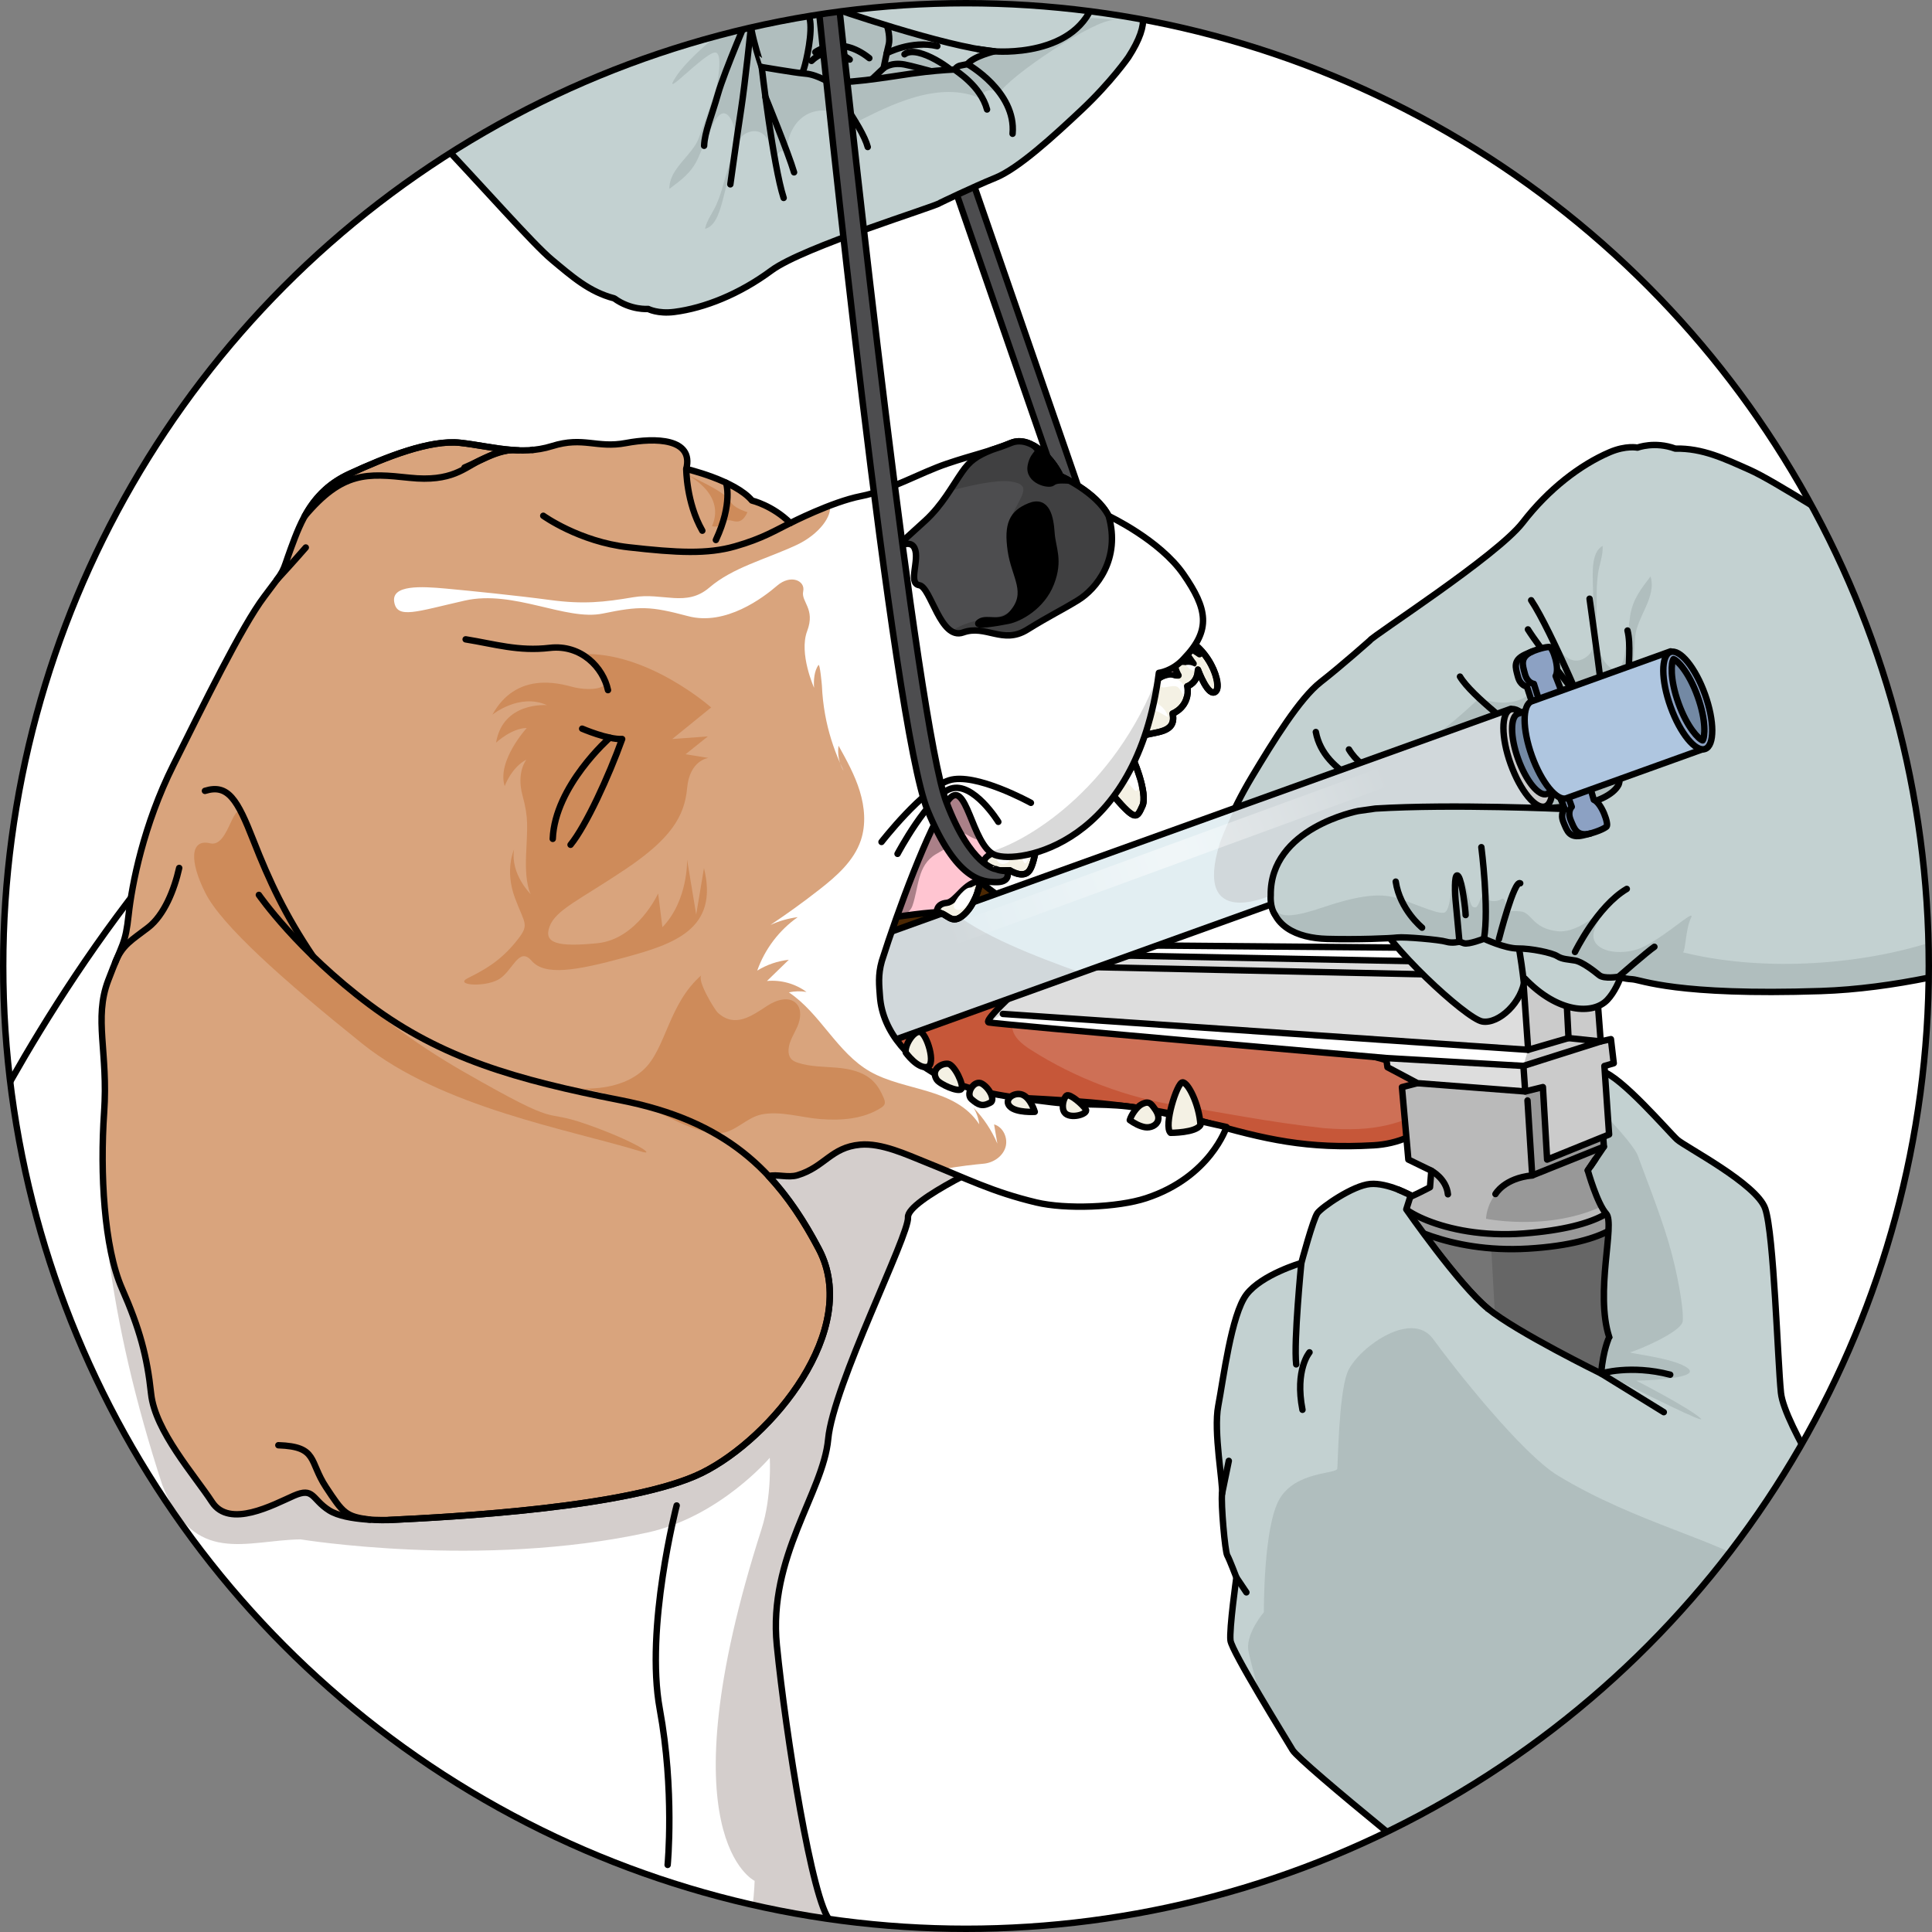 <?xml version="1.0" encoding="utf-8"?>
<!-- Created by: Science Figures, www.sciencefigures.org, Generator: Science Figures Editor -->
<svg version="1.1" id="Camada_1" xmlns="http://www.w3.org/2000/svg" xmlns:xlink="http://www.w3.org/1999/xlink" 
	 width="800px" height="800px" viewBox="0 0 301 301" enable-background="new 0 0 301 301" xml:space="preserve">
<rect x="0" y="0" width="301" height="301" fill="#808080" stroke="none"/>
<g>
	<g>
		<defs>
			<circle id="SVGID_1_" cx="150.5" cy="150.5" r="150"/>
		</defs>
		<clipPath id="SVGID_00000021824743254097301050000001691601665183667371_">
			<use xlink:href="#SVGID_1_"  overflow="visible"/>
		</clipPath>
		<g clip-path="url(#SVGID_00000021824743254097301050000001691601665183667371_)">
			<circle fill="#FFFFFF" cx="150.5" cy="150.5" r="150"/>
			<g>
				<g>
					<path fill="#FFFFFF" d="M-276.844,236.881c0,0-31.014,45.738-73.903,59.573c-42.889,13.835-81.627,24.903-80.244,30.437
						c1.383,5.534,35.971,13.835,53.957,13.835c17.986,0,30.437-1.383,41.505-9.685c11.068-8.301,42.889-33.204,52.573-35.971
						C-273.27,292.303-254.129,236.8-276.844,236.881z"/>
					<g>
						<path fill="#D9A47D" d="M-367.746,321.13c0.072-0.021,0.17-0.072,0.289-0.144
							C-367.782,321.116-367.925,321.181-367.746,321.13z"/>
						<path fill="#D9A47D" d="M-276.844,236.881c0,0-31.014,45.738-73.903,59.573c-7.977,2.573-15.808,5.05-23.267,7.414
							c-6.017,3.702-14.209,8.966-14.308,10.248c0,0,7.482-3.585,9.664-3.585c2.182,0-5.144,4.364-5.144,4.364l9.508-1.559
							l-2.962,4.831l6.547-3.117l-3.43,4.988c0,0,9.507-2.65,12.002-4.364c2.331-1.602-3.64,4.279-5.322,5.311
							c1.671-0.67,8.752-3.284,8.752-3.284l-3.741,4.209l7.793-2.806l-4.364,3.585l7.169-2.182l-3.117,4.052l6.366-1.871
							l-3.094,5.455c0,0,5.144-1.87,5.455-2.649c0.237-0.591,4.047,6.263-6.781,13.349c6.462-1.406,12.142-3.791,17.489-7.802
							c11.068-8.301,42.889-33.204,52.573-35.971C-273.273,292.303-254.129,236.8-276.844,236.881z"/>
					</g>
					<path fill="none" stroke="#000000" stroke-linecap="round" stroke-linejoin="round" stroke-miterlimit="10" d="
						M-276.844,236.881c0,0-31.014,45.738-73.903,59.573c-42.889,13.835-81.627,24.903-80.244,30.437
						c1.383,5.534,35.971,13.835,53.957,13.835c17.986,0,30.437-1.383,41.505-9.685c11.068-8.301,42.889-33.204,52.573-35.971
						C-273.27,292.303-254.129,236.8-276.844,236.881z"/>
					<path opacity="0.2" fill="#2C0A00" enable-background="new    " d="M-201.004,340.726c0,0,26.936,9.513,27.347,1.439
						c0,0,11.26-1.262,9.999-8.579c-1.262-7.317-29.018-9.336-29.018-9.336L-201.004,340.726z"/>
					<path fill="none" stroke="#000000" stroke-linecap="round" stroke-linejoin="round" stroke-miterlimit="10" d="
						M-201.004,340.726c0,0,26.936,9.513,27.347,1.439c0,0,11.26-1.262,9.999-8.579c-1.262-7.317-29.018-9.336-29.018-9.336
						L-201.004,340.726z"/>
					<path fill="#FFFFFF" d="M156.036,180.274c0,0-14.775,6.629-14.573,9.389c0.202,2.76-11.658,26.148-12.433,34.528
						c-0.775,8.38-9.384,18.307-8,32.142c1.383,13.835,5.534,40.122,8.301,42.889c2.767,2.767,2.767,6.918,2.767,6.918
						s20.753,4.151,29.054,6.918c8.301,2.767,27.67,4.151,34.588,5.534c6.917,1.384,26.287,4.151,34.588,4.151
						c8.301,0,26.287-1.384,34.588,0c8.301,1.384,19.369,5.534,23.52,9.685c4.15,4.151,9.684,9.685,9.684,11.068
						c0,1.384-2.767,5.534-8.301,4.151c0,0,1.384,5.534-9.685,5.534c0,0-6.918,5.534-23.52,0c0,0-12.452,1.384-16.602-2.767
						c0,0-67.792-2.767-76.093,0c-8.301,2.767-49.806,1.384-49.806,1.384s-2.767,5.534-2.767,8.301s16.602,5.534,17.986,6.918
						c1.383,1.383,23.52,2.767,31.821,2.767c8.301,0,30.437,6.918,42.889,11.068c12.452,4.151,40.122,5.534,59.491,12.452
						c19.369,6.917,15.219,13.835,15.219,13.835l-8.301,6.918c0,0-4.151,8.301-17.986,5.534c0,0-9.684,4.151-20.753,0
						c0,0-4.151-2.767-8.301-2.767s-6.918,0-9.685-1.384c-2.767-1.383-16.602-5.534-20.753-4.15
						c-4.15,1.383-19.369,5.534-22.136,1.383c-2.767-4.15-63.642-1.383-66.409-1.383s-41.505,0-44.272-2.767
						s-17.986-31.821-20.753-31.821c0,0-52.573,8.301-95.462-1.384c-42.889-9.685-127.283-44.272-130.05-44.272
						c0,0-16.602,22.136-33.204,24.903c0,0,0,5.534-4.15,6.918c0,0,17.986,4.151,17.986,5.534c0,1.384,30.437-1.383,33.204-1.383
						c2.767,0,16.602,5.534,20.753,8.301c4.151,2.767,5.534,9.685,0,11.068c0,0,1.383,8.301-12.452,5.534
						c0,0,2.767,5.534-13.835,5.534s-48.423-5.534-55.34-6.918c-6.917-1.383-34.588-2.767-37.355-5.534s6.918-23.52,8.301-26.287
						c1.383-2.767-27.67-16.602-26.287-56.724c0,0-11.068-24.903-5.534-35.971c5.534-11.068,17.986-31.821,23.52-37.355
						c5.534-5.534,35.971-31.821,67.792-38.738c31.821-6.917,98.229,1.383,113.448,4.151c15.219,2.767,38.738,5.534,44.272,2.767
						c5.534-2.767,19.369-9.685,23.52-9.685c4.151,0,15.997-10.67,17.381-7.902c0,0,14.877-31.364,38.099-55.257L156.036,180.274z"
						/>
					<g>
						<path opacity="0.2" fill="#2C0A00" enable-background="new    " d="M231.712,419.586c11.068,4.151,20.753,0,20.753,0
							c13.835,2.767,17.986-5.534,17.986-5.534l8.301-6.918c0,0,0.768-1.288,0.093-3.308c-3.291,1.804-7.038,3.979-9.776,3.533
							c-6.075-0.988-3.138,10.555-12.89,5.336c-9.752-5.22-8.647,1.906-22.453,0c-13.806-1.906-36.543-6.556-43.121-5.336
							c-6.58,1.22-17.457,6.305-14.503,2.382c2.954-3.922-9.199-0.289-22.45-2.382c-13.251-2.093-83.018,0.412-86.238-3.049
							c-3.221-3.462-21.445-23.509-24.758-27.843c-3.313-4.335-90.566-1.021-115.969-10.41
							c-25.403-9.388-103.992-35.018-103.992-35.018s6.028-29.593,3.652-33.459c-1.484-2.416-6.785,17.49-12.034,33.539
							c6.94,1.794,87.915,34.772,129.632,44.192c42.889,9.685,95.462,1.384,95.462,1.384c2.767,0,17.986,29.054,20.753,31.821
							c2.767,2.767,41.505,2.767,44.272,2.767s63.642-2.767,66.409,1.383c2.767,4.151,17.986,0,22.136-1.383
							c4.151-1.384,17.986,2.767,20.753,4.15c2.767,1.384,5.534,1.384,9.685,1.384C227.564,416.818,231.712,419.586,231.712,419.586
							z"/>
						<path fill="#D0D2D3" d="M-179.883,392.45c-23.762-3.197-81.573-7.699-86.29-9.156s0-15.764,0-15.764l0,0
							c-2.93,6.996-6.058,15.74-4.33,17.468c2.767,2.767,30.437,4.151,37.355,5.534c6.918,1.384,38.738,6.918,55.34,6.918
							s13.835-5.534,13.835-5.534c13.835,2.767,12.452-5.534,12.452-5.534c3.61-0.902,4.264-4.158,3.139-7.081
							C-151.954,384.376-161.694,394.898-179.883,392.45z"/>
					</g>
					<g>
						<path opacity="0.2" fill="#2C0A00" enable-background="new    " d="M139.448,352.128c10.343-0.07,20.747-0.476,24.471-1.717
							c6.217-2.073,45.8-1.04,65.285-0.392c-37.362-6.226-80.44-14.012-92.117-15.005c-12.882-1.096-9.893-16.234-5.643-32.322
							c-0.404-1.152-1.056-2.413-2.113-3.47c-2.767-2.767-6.918-29.054-8.301-42.889c-1.384-13.835,7.226-23.762,8-32.142
							c0.775-8.38,12.635-31.768,12.433-34.528c-0.202-2.76,14.573-9.389,14.573-9.389L34.009,123.998
							c-18.598,19.134-25.676,55.442-8.725,107.355c4.944,12.713,13.051,8.6,21.542,8.476c0,0,28.129,4.607,54.033-1.059
							c11.301-2.472,19.07-11.654,19.07-11.654s0.353,6.004-1.276,11.083c-15.407,48.043-1.084,54.834-1.084,54.834
							s-0.504,23.529-14.779,38.724c-14.275,15.195-14.848,25.872-6.26,20.534C100.826,349.622,119.249,350.467,139.448,352.128z"/>
						<path fill="#D0D2D3" d="M243.72,352.4c1.815,0.551,3.885,0.822,5.841,0.93C247.652,353.03,245.704,352.72,243.72,352.4z"/>
						<path fill="#D0D2D3" d="M260.259,354.247c9.09,2.36,14.768,1.206,17.619,0.098
							C273.015,354.049,266.95,354.062,260.259,354.247z"/>
					</g>
					<path d="M41.825,298.183c-22.136-9.685-30.783-17.294-22.828-24.557c7.955-7.263,10.376-10.722,10.03-12.797
						c-0.346-2.075,5.791-5.725,5.791-5.725s4.634-8.326-29.383-23.477c-16.774-7.471,6.003-22.869-9.524-52.373
						c-3.167-1.581-14.679,7.902-17.381,7.902c-4.151,0-17.986,6.917-23.52,9.685c-5.534,2.767-29.054,0-44.272-2.767
						c-15.219-2.767-81.627-11.068-113.448-4.15c-31.821,6.918-62.258,33.204-67.792,38.738
						c-5.534,5.534-17.986,26.287-23.52,37.355c-5.534,11.068,5.534,35.971,5.534,35.971c-1.121,32.512,17.741,47.76,24.2,53.849
						c3.351-3.372,8.713-6.828,16.959-7.501c16.948-1.384,29.054-14.181,30.091-16.948c1.038-2.767-6.144-5.534-2.208-5.88
						c3.938-0.346,9.126-5.88,9.817-9.685c0.692-3.805-15.91-41.505-41.505-44.964c0,0-8.993,0.692-3.113-3.805
						c5.88-4.496,5.555-4.496,14.884-4.496c9.328,0,18.666,0,22.817-4.151c4.15-4.15,4.842-7.955,8.647-5.534
						c3.805,2.421,1.729,6.686,9.685,11.299c7.955,4.611,26.633,25.018,32.167,37.816c5.534,12.797,46.002,46.348,54.649,49.115
						c8.647,2.767-1.383-5.84,7.609-5.688c8.993,0.152,12.452,2.575,24.557,7.763s36.317,4.151,46.002-4.496
						c9.685-8.647,13.835,8.301,30.437,11.068c16.602,2.767,16.323-12.027,23.726-2.9c6.347,7.824,13.859,8.987,17.182,20.039
						c0.838-0.119,1.289-0.191,1.289-0.191c1.826,0,9.072,12.647,14.585,22.048c5.339,0.791,10.191-1.324,10.664-6.294
						c1.038-10.91,3.904-46.536,6.276-51.032C73.299,336.923,63.961,307.868,41.825,298.183z"/>
					<path fill="none" stroke="#000000" stroke-linecap="round" stroke-linejoin="round" stroke-miterlimit="10" d="
						M114.113,351.794c0,0,1.384-5.534,1.384-11.068c0-5.534,5.534-9.685,5.534-9.685"/>
					<path fill="none" stroke="#000000" stroke-linecap="round" stroke-linejoin="round" stroke-miterlimit="10" d="
						M-173.657,301.988c0,0-2.767,11.068-5.534,15.219c-2.767,4.15-1.383,4.15-6.918,12.452"/>
					<path fill="none" stroke="#000000" stroke-linecap="round" stroke-linejoin="round" stroke-miterlimit="10" d="
						M-219.446,355.477c0,0-12.472,1.372-21.067,1.372"/>
					<path fill="none" stroke="#000000" stroke-linecap="round" stroke-linejoin="round" stroke-miterlimit="10" d="
						M175.148,404.312c0,0-5.209,2.731-3.557,8.384"/>
					<path fill="none" stroke="#000000" stroke-linecap="round" stroke-linejoin="round" stroke-miterlimit="10" d="
						M245.336,400.501c0,0,10.1,4.7,11.116,8.702c1.017,4.003-3.684,9.337-4.51,9.781"/>
					<path fill="none" stroke="#000000" stroke-linecap="round" stroke-linejoin="round" stroke-miterlimit="10" d="
						M261.533,400.883c0,0,10.1,5.398,8.067,12.958"/>
					<path fill="none" stroke="#000000" stroke-linecap="round" stroke-linejoin="round" stroke-miterlimit="10" d="
						M269.982,335.014c0,0,13.657,9.845,9.909,17.277"/>
					<path fill="none" stroke="#000000" stroke-linecap="round" stroke-linejoin="round" stroke-miterlimit="10" d="M275.763,333.87
						c0,0,9.781,4.638,13.275,12.958"/>
					<path fill="none" stroke="#000000" stroke-linecap="round" stroke-linejoin="round" stroke-miterlimit="10" d="
						M240.762,345.494c0,0-2.731,2.55,0,4.7"/>
					<path fill="none" stroke="#000000" stroke-linecap="round" stroke-linejoin="round" stroke-miterlimit="10" d="
						M-164.492,392.45c0,0-3.913-7.158-12.818-9.156"/>
					<path fill="none" stroke="#000000" stroke-linecap="round" stroke-linejoin="round" stroke-miterlimit="10" d="
						M-152.256,386.042c0,0-1.581-7.658-15.649-9.572"/>
					<g>
						<path fill="#D9A47D" d="M-217.238,331.388c1.038-2.767-6.144-5.534-2.208-5.88c3.938-0.346,9.126-5.88,9.817-9.685
							c0.692-3.805-15.91-41.505-41.505-44.964c0,0-8.993,0.692-3.113-3.805c5.88-4.496,5.555-4.496,14.884-4.496
							c9.328,0,18.666,0,22.817-4.151c2.673-2.673,3.914-5.192,5.473-6.009l0,0c-10.437-0.127-22.075-11.977-38.677-19.24
							c-6.879-3.009-14.942-3.523-22.03-3.094c-5.988,7.028-17.1,25.667-22.243,35.952c-5.534,11.068,5.534,35.971,5.534,35.971
							c-1.121,32.513,17.741,47.76,24.2,53.849c3.351-3.372,8.713-6.828,16.959-7.501
							C-230.381,346.952-218.276,334.155-217.238,331.388z"/>
						<path fill="#D9A47D" d="M41.825,298.183c-22.136-9.685-30.783-17.294-22.828-24.557c7.955-7.263,10.376-10.722,10.03-12.797
							c-0.346-2.075,7.212-4.784,5.929-6.267c-12.945-2.566-35.835,0.887-44.568,4.192c-10.969,4.151-3.558,20.753-5.979,37.355
							c-2.421,16.602,25.941,43.581,32.922,49.307c3.531,2.897,3.489,6.97,2.586,10.292c0.324,0.334,0.659,0.702,1.016,1.141
							c6.347,7.824,13.859,8.987,17.182,20.039c0.838-0.119,1.289-0.191,1.289-0.191c1.826,0,9.072,12.647,14.585,22.048
							c5.339,0.791,10.191-1.324,10.664-6.294c1.038-10.91,3.904-46.536,6.276-51.032C73.299,336.922,63.961,307.868,41.825,298.183
							z"/>
					</g>
					<path fill="none" stroke="#000000" stroke-linecap="round" stroke-linejoin="round" stroke-miterlimit="10" d="
						M156.036,180.274c0,0-14.775,6.629-14.573,9.389c0.202,2.76-11.658,26.148-12.433,34.528c-0.775,8.38-9.384,18.307-8,32.142
						c1.383,13.835,5.534,40.122,8.301,42.889c2.767,2.767,2.767,6.918,2.767,6.918s20.753,4.151,29.054,6.918
						c8.301,2.767,27.67,4.151,34.588,5.534c6.917,1.384,26.287,4.151,34.588,4.151c8.301,0,26.287-1.384,34.588,0
						c8.301,1.384,19.369,5.534,23.52,9.685c4.15,4.151,9.684,9.685,9.684,11.068c0,1.384-2.767,5.534-8.301,4.151
						c0,0,1.384,5.534-9.685,5.534c0,0-6.918,5.534-23.52,0c0,0-12.452,1.384-16.602-2.767c0,0-67.792-2.767-76.093,0
						c-8.301,2.767-49.806,1.384-49.806,1.384s-2.767,5.534-2.767,8.301s16.602,5.534,17.986,6.918
						c1.383,1.383,23.52,2.767,31.821,2.767c8.301,0,30.437,6.918,42.889,11.068c12.452,4.151,40.122,5.534,59.491,12.452
						c19.369,6.917,15.219,13.835,15.219,13.835l-8.301,6.918c0,0-4.151,8.301-17.986,5.534c0,0-9.684,4.151-20.753,0
						c0,0-4.151-2.767-8.301-2.767s-6.918,0-9.685-1.384c-2.767-1.383-16.602-5.534-20.753-4.15
						c-4.15,1.383-19.369,5.534-22.136,1.383c-2.767-4.15-63.642-1.383-66.409-1.383s-41.505,0-44.272-2.767
						s-17.986-31.821-20.753-31.821c0,0-52.573,8.301-95.462-1.384c-42.889-9.685-127.283-44.272-130.05-44.272
						c0,0-16.602,22.136-33.204,24.903c0,0,0,5.534-4.15,6.918c0,0,17.986,4.151,17.986,5.534c0,1.384,30.437-1.383,33.204-1.383
						c2.767,0,16.602,5.534,20.753,8.301c4.151,2.767,5.534,9.685,0,11.068c0,0,1.383,8.301-12.452,5.534
						c0,0,2.767,5.534-13.835,5.534s-48.423-5.534-55.34-6.918c-6.917-1.383-34.588-2.767-37.355-5.534s6.918-23.52,8.301-26.287
						c1.383-2.767-27.67-16.602-26.287-56.724c0,0-11.068-24.903-5.534-35.971c5.534-11.068,17.986-31.821,23.52-37.355
						c5.534-5.534,35.971-31.821,67.792-38.738c31.821-6.917,98.229,1.383,113.448,4.151c15.219,2.767,38.738,5.534,44.272,2.767
						c5.534-2.767,19.369-9.685,23.52-9.685c4.151,0,15.997-10.67,17.381-7.902c0,0,14.877-31.364,38.099-55.257L156.036,180.274z"
						/>
					<path fill="none" stroke="#000000" stroke-linecap="round" stroke-linejoin="round" stroke-miterlimit="10" d="
						M105.423,234.551c0,0-4.96,19.052-2.63,31.734c2.33,12.681,1.224,24.261,1.224,24.261"/>
					<path fill="#FFFFFF" d="M-192.102,252.065c5.163,1.003,4.085-7.147,10.617-7.269c6.529-0.125,13.124,0.732,13.206-2.869
						c0.079-3.603,0.964-4.972,4.411-7.169c3.445-2.2-9.322-7.204-3.824-12.814c5.499-5.61,12.432-9.355,6.118-10.881
						c-6.317-1.527-9.409-3.713-13.628,6.274c-4.215,9.99-3.275,14.175-7.82,19.391
						C-187.567,241.943-197.071,251.098-192.102,252.065z"/>
					<path fill="#FFFFFF" d="M-131.114,273.696c0.032,5.228,0.479,10.101-2.535,12.27c-3.01,2.167,3.107,2.399,5.502,5.505
						c2.392,3.105,7.239,7.008,6.036,13.308c-1.202,6.302-5.021,16.783,1.24,13.044c6.263-3.745,7.467-10.039,13.557-11.765
						c6.093-1.724,13.835-3.24,11.805-8.985c-2.03-5.744-7.604-11.901-5.512-18.907c2.097-7.009-2.299-13.9,1.635-18.42
						c3.94-4.521,2.373-4.74-3.334-6.31c-5.704-1.57-9.801-1.092-14.144,3.195c-4.343,4.289-3.675,3.889-8.225,4.883
						c-5.185,1.132-11.017,1.413-9.75,5.574C-133.57,271.252-131.149,268.468-131.114,273.696z"/>
					<path fill="none" stroke="#000000" stroke-linecap="round" stroke-linejoin="round" stroke-miterlimit="10" d="M-9.612,301.988
						c0,0,43.835,51.26,49.015,74.71"/>
				</g>
				<g>
					<path fill="#4D4D4F" stroke="#000000" stroke-linecap="round" stroke-linejoin="round" stroke-miterlimit="10" d="
						M174.542,100.854c-0.622,0-1.203-0.389-1.418-1.01l-26.578-76.812c-0.271-0.782,0.145-1.637,0.928-1.908
						c0.783-0.273,1.637,0.145,1.908,0.928l26.578,76.812c0.271,0.782-0.145,1.637-0.928,1.908
						C174.87,100.827,174.704,100.854,174.542,100.854z"/>
					<g>
						<path fill="#4C2803" stroke="#000000" stroke-linecap="round" stroke-linejoin="round" stroke-miterlimit="10" d="
							M194.683,160.445c-1.467-2.102-4.948-6.785-11.079-9.227c-6.131-2.442-24.313-7.662-30.775-13.817
							c-16.201-2.574-49.741,3.872-34.132,21.553c15.608,17.681,14.812,17.926,14.812,17.926l35.937,3.444l15.571-1.711
							L194.683,160.445z"/>
						<g>
							<path fill="#F4F1E4" stroke="#000000" stroke-linejoin="round" stroke-miterlimit="10" d="M188.445,158.989
								c0,0,3.792,1.042,4.817,0.031c0.647-3.146-0.141-6.949-0.975-7.139C191.455,151.69,187.619,157.688,188.445,158.989z"/>
							<path fill="#F4F1E4" stroke="#000000" stroke-linejoin="round" stroke-miterlimit="10" d="M148.667,148.571
								c0,0,2.748,1.444,3.968,0.513c1.22-0.93-2.134-3.848-3.129-3.54C148.51,145.853,147.98,147.688,148.667,148.571z"/>
							<path fill="#F4F1E4" stroke="#000000" stroke-linejoin="round" stroke-miterlimit="10" d="M154.087,148.587
								c0.665,0.536,3.845,0.853,4.105,0.179c0.26-0.673-2.206-3.265-3.205-3.074C153.99,145.885,152.642,147.424,154.087,148.587z"
								/>
							<path fill="#F4F1E4" stroke="#000000" stroke-linejoin="round" stroke-miterlimit="10" d="M162.649,151.175
								c0.736-0.401-0.093-2.193-1.306-2.93c-1.214-0.736-2.654,1.554-1.633,2.417C160.733,151.525,161.337,151.89,162.649,151.175z
								"/>
							<path fill="#F4F1E4" stroke="#000000" stroke-linejoin="round" stroke-miterlimit="10" d="M165.691,151.804
								c0.994,0.995,3.858,0.814,3.858,0.814s-0.633-2.152-1.915-2.665C166.354,149.441,164.601,150.712,165.691,151.804z"/>
							<path fill="#F4F1E4" stroke="#000000" stroke-linejoin="round" stroke-miterlimit="10" d="M174.18,152.714
								c0.804,1.118,3.737,0.28,3.326-0.451c-0.411-0.731-2.506-2.535-2.994-2.184C174.024,150.431,173.64,151.962,174.18,152.714z"
								/>
							<path fill="#F4F1E4" stroke="#000000" stroke-linejoin="round" stroke-miterlimit="10" d="M183.609,155.313
								c0.668,0.49,1.581,0.983,2.402,1.107c0.819,0.125,1.782-0.271,2.007-1.068c0.214-0.76-0.286-1.521-0.77-2.144
								c-0.182-0.234-0.381-0.479-0.661-0.577c-0.376-0.13-0.783,0.039-1.138,0.219C184.71,153.224,183.824,154.514,183.609,155.313
								z"/>
						</g>
						<path fill="#CE7056" d="M159.175,171.055c9.284,0.467,19.479,1.131,28.392,3.713c9.667,2.799,16.115,4.255,26.435,3.668
							c3.68-0.21,7.466-1.663,9.645-4.635c1.193-1.628,1.749-4.106,0.335-5.547c-0.548-0.56-1.302-0.862-2.032-1.148
							c-7.148-2.802-22.458-5.718-30.013-9.299c-12.677-6.008-25.329-9.795-39.083-7.032c-5.232,1.051-14.187,2.718-18.77,5.451
							C134.086,156.223,139.762,170.077,159.175,171.055z"/>
						<path fill="#C65739" d="M224.191,172.255c-6.294,2.856-9.678,4.168-17.972,3.504c-8.959-0.995-15.482-2.398-22.312-3.443
							c-8.272-1.264-16.273-4.273-23.328-8.772c-1.346-0.859-2.794-1.997-2.882-3.593c1.751-1.733,4.604-1.61,6.986-0.982
							c2.383,0.629,4.773,1.651,7.214,1.318c-2.527-1.563-5.469-2.297-8.202-3.466c-2.734-1.169-7.433,1.029-8.502-1.746
							c-0.575-1.495-0.439-3.283,0.26-4.704c-0.854,0.094-1.72,0.224-2.597,0.401c-5.232,1.051-14.187,2.718-18.77,5.451
							c0,0,5.676,13.853,25.09,14.83c9.284,0.467,19.479,1.131,28.392,3.713c9.667,2.799,16.116,4.256,26.436,3.668
							c3.68-0.21,7.466-1.663,9.645-4.635c0.369-0.503,0.665-1.091,0.873-1.7C224.41,172.149,224.301,172.204,224.191,172.255z"/>
						<path fill="none" stroke="#000000" stroke-linecap="round" stroke-linejoin="round" stroke-miterlimit="10" d="
							M159.175,171.055c9.284,0.467,19.479,1.131,28.392,3.713c9.667,2.799,16.115,4.255,26.435,3.668
							c3.68-0.21,7.466-1.663,9.645-4.635c1.193-1.628,1.749-4.106,0.335-5.547c-0.548-0.56-1.302-0.862-2.032-1.148
							c-7.148-2.802-22.458-5.718-30.013-9.299c-12.677-6.008-25.329-9.795-39.083-7.032c-5.232,1.051-14.187,2.718-18.77,5.451
							C134.086,156.223,139.762,170.077,159.175,171.055z"/>
						<g>
							<polygon fill="#757575" points="217.611,190.129 216.434,220.216 252.906,222.733 253.425,189.481 							"/>
							<polygon fill="#666666" points="253.425,189.481 244.524,189.642 232.215,192.335 233.548,216.439 252.939,220.598 							
								"/>
							<g>
								<path fill="#C3D1D1" d="M249.451,213.989c0,0-13.119-6.433-17.635-10.109c-4.516-3.676-12.721-15.466-12.721-15.466
									l0.694-2.186c0,0-3.586-2.001-6.311-1.767c-2.725,0.234-7.539,3.617-8.218,4.527c-0.679,0.91-2.515,7.781-2.515,7.781
									s-6.18,1.797-8.549,4.912c-2.369,3.115-3.62,13.322-4.396,17.342c-0.777,4.02,0.78,12.158,0.592,13.696
									c-0.189,1.538,0.458,8.997,0.809,9.607s1.423,3.438,1.423,3.438s-1.134,8.092-0.92,9.821
									c0.214,1.729,8.51,15.092,9.685,17.081c1.175,1.989,27.258,23.067,29.375,24.32c2.117,1.253,46.844,19.527,47.298,19.299
									c0.454-0.228,39.063-40.373,39.063-40.373s-27.427-35.988-28.374-37.524c-0.947-1.535-10.766-16.362-11.285-21.393
									c-0.519-5.03-1.09-24.684-2.445-28.682c-1.314-3.878-12.445-9.614-13.723-10.764c-1.278-1.15-8.724-9.868-11.749-10.664
									c-3.024-0.796-4.392,4.57-5.22,9.01c-0.828,4.44,4.758,9.807,5.494,10.749c0.736,0.942,2.579,4.432,1.925,8.609
									c-0.654,4.177-1.32,10.765-1.034,13.071C250.713,208.325,249.774,210.197,249.451,213.989z"/>
								<path fill="#B0BEBE" d="M245.582,170.786l-0.585,9.165c1.397,3.179,4.307,6.033,4.825,6.695
									c0.736,0.942,2.579,4.432,1.925,8.609c-0.654,4.177-1.32,10.765-1.035,13.071c0,0-0.891,1.797-1.234,5.408
									c6.88,3.476,16.663,8.334,15.467,7.238c-1.823-1.673-10.004-5.863-10.004-5.863s10.168-0.202,8.058-1.91
									c-2.109-1.708-9.853-2.367-8.961-2.548c0.891-0.18,7.913-3.087,8.123-4.8c0.21-1.713-0.803-7.633-2.242-12.446
									c-1.439-4.813-3.879-10.908-4.741-13.332c-0.754-2.119-7.448-8.857-9.119-10.518
									C245.89,169.94,245.73,170.352,245.582,170.786z"/>
								<path fill="#B0BEBE" d="M288.749,238.39c-0.348-0.564-1.895-2.926-3.737-5.934c3.254,9.474-5.983,15.938-11.273,11.812
									c-5.29-4.126-18.808-6.956-31.007-14.371c-5.61-3.41-15.979-16.506-19.451-21.279c-3.472-4.772-12.091,1.706-13.402,5.312
									c-1.311,3.607-1.429,14.025-1.534,14.881c-0.105,0.857-6.421,0.372-8.98,4.695c-2.558,4.323-2.455,17.667-2.455,17.667
									s-2.704,3.146-2.448,5.786c0.06,0.62,0.775,3.402,1.888,7.349c2.197,3.712,4.465,7.389,5.038,8.359
									c1.175,1.989,27.258,23.067,29.375,24.32c2.117,1.253,46.844,19.527,47.298,19.299c0.454-0.228,39.063-40.373,39.063-40.373
									S289.697,239.925,288.749,238.39z"/>
								<path fill="none" stroke="#000000" stroke-linecap="round" stroke-linejoin="round" stroke-miterlimit="10" d="
									M249.451,213.989c0,0-13.119-6.433-17.635-10.109c-4.516-3.676-12.721-15.466-12.721-15.466l0.694-2.186
									c0,0-3.586-2.001-6.311-1.767c-2.725,0.234-7.539,3.617-8.218,4.527c-0.679,0.91-2.515,7.781-2.515,7.781
									s-6.18,1.797-8.549,4.912c-2.369,3.115-3.62,13.322-4.396,17.342c-0.777,4.02,0.78,12.158,0.592,13.696
									c-0.189,1.538,0.458,8.997,0.809,9.607s1.423,3.438,1.423,3.438s-1.134,8.092-0.92,9.821
									c0.214,1.729,8.51,15.092,9.685,17.081c1.175,1.989,27.258,23.067,29.375,24.32c2.117,1.253,46.844,19.527,47.298,19.299
									c0.454-0.228,39.063-40.373,39.063-40.373s-27.427-35.988-28.374-37.524c-0.947-1.535-10.766-16.362-11.285-21.393
									c-0.519-5.03-1.09-24.684-2.445-28.682c-1.314-3.878-12.445-9.614-13.723-10.764c-1.278-1.15-8.724-9.868-11.749-10.664
									c-3.024-0.796-4.392,4.57-5.22,9.01c-0.828,4.44,4.758,9.807,5.494,10.749c0.736,0.942,2.579,4.432,1.925,8.609
									c-0.654,4.177-1.32,10.765-1.034,13.071C250.713,208.325,249.774,210.197,249.451,213.989z"/>
								<path fill="none" stroke="#000000" stroke-linecap="round" stroke-linejoin="round" stroke-miterlimit="10" d="
									M202.745,196.769c0,0-1.211,12.198-0.801,15.796"/>
								<path fill="none" stroke="#000000" stroke-linecap="round" stroke-linejoin="round" stroke-miterlimit="10" d="
									M204.018,210.691c0,0-2.317,2.696-1.097,8.948"/>
								
									<line fill="none" stroke="#000000" stroke-linecap="round" stroke-linejoin="round" stroke-miterlimit="10" x1="190.391" y1="232.719" x2="191.444" y2="227.598"/>
								
									<line fill="none" stroke="#000000" stroke-linecap="round" stroke-linejoin="round" stroke-miterlimit="10" x1="192.624" y1="245.765" x2="194.184" y2="248.085"/>
								<path fill="none" stroke="#000000" stroke-linecap="round" stroke-linejoin="round" stroke-miterlimit="10" d="
									M259.214,220.011l-9.763-6.022c0,0,4.574-1.426,10.763,0.184"/>
							</g>
							<g>
								<path fill="#989898" stroke="#000000" stroke-linecap="round" stroke-linejoin="round" stroke-miterlimit="10" d="
									M218.114,187.167c0,0-1.127,1.647-0.503,2.963c0,0,7.686,5.17,20.466,4.401c13.384-0.806,15.348-5.05,15.348-5.05
									s0.175-1.595-1.243-3.285L218.114,187.167z"/>
								<path fill="#BABABA" d="M220.829,168.753l-2.411,0.625l1,11.277l3.577,1.738l-0.207,2.574c0,0-2.783,1.5-4.475,2.051
									c-1.692,0.551,6.254,6.124,19.079,5.154c12.571-0.95,15.282-4.516,14.893-5.755c-0.39-1.239-4.916-4.068-4.916-4.068
									l2.511-3.699l-0.73-9.945L220.829,168.753z"/>
								<path fill="#989898" d="M247.368,182.349l2.511-3.699l-0.73-9.945l-11.592,0.02l1.16,14.405
									c-7.13,0.928-7.194,6.748-7.194,6.748s11.894,2.439,20.762-3.461C251.895,185.177,247.368,182.349,247.368,182.349z"/>
								<path fill="none" stroke="#000000" stroke-linecap="round" stroke-linejoin="round" stroke-miterlimit="10" d="
									M220.829,168.753l-2.411,0.625l1,11.277l3.577,1.738l-0.207,2.574c0,0-2.783,1.5-4.475,2.051
									c-1.692,0.551,6.254,6.124,19.079,5.154c12.571-0.95,15.282-4.516,14.893-5.755c-0.39-1.239-4.916-4.068-4.916-4.068
									l2.511-3.699l-0.73-9.945L220.829,168.753z"/>
								<polyline fill="none" stroke="#000000" stroke-linecap="round" stroke-linejoin="round" stroke-miterlimit="10" points="
									237.982,171.451 238.717,183.129 249.879,178.649 								"/>
								<path fill="none" stroke="#000000" stroke-linecap="round" stroke-linejoin="round" stroke-miterlimit="10" d="
									M222.995,182.393c0,0,2.353,1.239,2.586,3.674"/>
								<path fill="none" stroke="#000000" stroke-linecap="round" stroke-linejoin="round" stroke-miterlimit="10" d="
									M232.988,186.03c0,0,1.355-2.477,5.728-2.901"/>
							</g>
							<g>
								<path fill="#DDDDDD" d="M220.829,168.753l-4.666-2.484l-0.207-1.427c0,0-60.534-5.253-61.9-5.548
									c-1.366-0.295,10.457-10.444,11.115-10.618c0.659-0.174,5.912-1.442,5.912-1.442l77.211,0.66l1.09,14.358l1.593-0.355
									l0.44,3.754l-1.456,0.427l0.732,10.668l-9.657,3.915l-0.655-11.296l-2.76,0.681L220.829,168.753z"/>
								<polygon fill="#FFFFFF" points="154.055,159.294 156.245,157.967 238.083,163.558 237.343,166.066 								"/>
								<path fill="#FFFFFF" d="M248.294,147.894l-77.211-0.66c0,0-5.254,1.268-5.912,1.442l73.694,1.44L248.294,147.894z"/>
								<polygon fill="#CBCBCB" points="241.036,180.662 250.693,176.747 249.961,166.079 251.417,165.651 250.977,161.898 
									249.384,162.252 248.294,147.894 245.867,147.873 238.865,150.116 236.861,150.077 238.083,163.558 237.343,166.066 
									237.622,170.047 240.382,169.365 								"/>
								<path fill="none" stroke="#000000" stroke-linecap="round" stroke-linejoin="round" stroke-miterlimit="10" d="
									M220.829,168.753l-4.666-2.484l-0.207-1.427c0,0-60.534-5.253-61.9-5.548c-1.366-0.295,10.457-10.444,11.115-10.618
									c0.659-0.174,5.912-1.442,5.912-1.442l77.211,0.66l1.09,14.358l1.593-0.355l0.44,3.754l-1.456,0.427l0.732,10.668
									l-9.657,3.915l-0.655-11.296l-2.76,0.681L220.829,168.753z"/>
								
									<line fill="none" stroke="#000000" stroke-linecap="round" stroke-linejoin="round" stroke-miterlimit="10" x1="237.343" y1="166.066" x2="237.622" y2="170.047"/>
								<polyline fill="none" stroke="#000000" stroke-linecap="round" stroke-linejoin="round" stroke-miterlimit="10" points="
									165.171,148.676 238.865,150.116 248.294,147.894 								"/>
								<polyline fill="none" stroke="#000000" stroke-linecap="round" stroke-linejoin="round" stroke-miterlimit="10" points="
									164.627,150.547 239.91,152.194 247.318,150.069 								"/>
								<polyline fill="none" stroke="#000000" stroke-linecap="round" stroke-linejoin="round" stroke-miterlimit="10" points="
									237.296,152.306 238.083,163.558 244.372,161.729 249.384,162.252 237.343,166.066 215.955,164.842 								"/>
								
									<line fill="none" stroke="#000000" stroke-linecap="round" stroke-linejoin="round" stroke-miterlimit="10" x1="244.372" y1="161.729" x2="243.827" y2="151.158"/>
								
									<line fill="none" stroke="#000000" stroke-linecap="round" stroke-linejoin="round" stroke-miterlimit="10" x1="238.083" y1="163.558" x2="156.245" y2="157.967"/>
							</g>
							<g>
								<path fill="#B0BEBE" d="M247.368,182.348c0,0,1.451,5.16,2.876,6.742c1.426,1.583-1.801,12.25,0.468,19.235l7.673-1.125
									l-2.901-24.107l-3.571-2.359L247.368,182.348z"/>
								<path fill="none" stroke="#000000" stroke-linecap="round" stroke-linejoin="round" stroke-miterlimit="10" d="
									M250.713,208.325c-2.269-6.984,0.957-17.652-0.468-19.235c-1.426-1.583-2.876-6.742-2.876-6.742l1.178-1.734"/>
							</g>
							<g>
								<path fill="#C3D1D1" d="M219.789,186.228l-0.694,2.186c0,0,8.205,11.791,12.721,15.466l-5.249,4.545l-14.062-19.654
									C212.505,188.771,215.447,184.971,219.789,186.228z"/>
								<path fill="none" stroke="#000000" stroke-linecap="round" stroke-linejoin="round" stroke-miterlimit="10" d="
									M231.816,203.881c-4.516-3.676-12.721-15.466-12.721-15.466l0.694-2.186l-1.907-0.881"/>
							</g>
						</g>
						<g>
							<g>
								<g>
									<g>
										<path fill="#C3D1D1" d="M210.972,104.265c0,0-4.588,8.158-3.286,13.46c1.302,5.301,5.568,20.786,6.725,24.912
											c1.158,4.126,13.995,16.1,16.544,16.513c2.549,0.414,6.227-3,6.594-6.713c5.187,5.452,10.666,5.667,12.876,3.336
											c2.211-2.332,3.138-7.08,3.138-7.08s4.62-0.117,4.573-8.097c5.221-6.936,4.361-12.55,4.3-12.848
											c-0.062-0.298,3.03-23.717,3.03-23.717l-27.223-6.331L210.972,104.265z"/>
										<g>
											<path fill="#B0BEBE" d="M214.835,118.964c0,0,0.208,0.021,0.555,0.056C215.034,119.006,214.835,118.964,214.835,118.964z
												"/>
											<path fill="#B0BEBE" d="M262.436,127.747c0.061,0.298,0.922,5.912-4.3,12.848c0.047,7.98-4.573,8.097-4.573,8.097
												s-0.404,2.069-1.315,4.145c-0.001,0-0.001,0-0.001,0c-0.697-5.824-7.796-7.282-7.796-7.282l-14.344-6.774
												c0,0-3.97-2.068-4.858-3.888c-0.888-1.82,0.48-3.636,0.48-3.636s-1.462-2.072-1.175-3.438
												c0.286-1.364-2.008-3.422-2.008-3.422s0.757-0.764,0.77-1.406c0.013-0.642-6.036-1.147-6.634-2.224
												c-0.598-1.075,6.561,0.108,6.361-0.472c-0.167-0.487-5.835-1.094-7.652-1.275c0.93,0.033,2.958-0.131,5.509-1.779
												c3.527-2.277,2.868-14.118,2.868-14.118l5.944-0.738l25.091,4.472l8.868,5.094l-1.127,14.741
												C262.467,127.33,262.428,127.711,262.436,127.747z"/>
										</g>
										<path fill="none" stroke="#000000" stroke-linecap="round" stroke-linejoin="round" stroke-miterlimit="10" d="
											M210.972,104.265c0,0-4.588,8.158-3.286,13.46c1.302,5.301,5.568,20.786,6.725,24.912
											c1.158,4.126,13.995,16.1,16.544,16.513c2.549,0.414,6.227-3,6.594-6.713c5.187,5.452,10.666,5.667,12.876,3.336
											c2.211-2.332,3.138-7.08,3.138-7.08s4.62-0.117,4.573-8.097c5.221-6.936,4.361-12.55,4.3-12.848
											c-0.062-0.298,3.03-23.717,3.03-23.717l-27.223-6.331L210.972,104.265z"/>
										<path fill="none" stroke="#000000" stroke-linecap="round" stroke-linejoin="round" stroke-miterlimit="10" d="
											M237.423,153.21c0,0-0.917-8.867-2.484-11.731c-1.566-2.865-5.089-11.518-4.961-12.492
											c0.128-0.974,1.179-2.047,0.369-2.799c-0.808-0.753-1.596-2.622-1.611-3.494c-0.014-0.873-0.247-4.02-0.247-4.02
											s8.308-13.646,9.03-17.311"/>
										<path fill="none" stroke="#000000" stroke-linecap="round" stroke-linejoin="round" stroke-miterlimit="10" d="
											M253.564,148.692c0,0-3.107-7.931-4.577-11.527c-1.469-3.594-5.358-11.937-6.49-13.922
											c-1.13-1.984-1.392-6.876-1.342-8.236c0.05-1.359,0.562-4.26,0.562-4.26l2.014-8.378"/>
										<path fill="none" stroke="#000000" stroke-linecap="round" stroke-linejoin="round" stroke-miterlimit="10" d="
											M228.489,118.675c0,0-0.866,1.318-3.171,1.527c-2.305,0.208-8.621-0.013-8.637,0.566c-0.016,0.581,7.437,3.329,9.105,1.06
											"/>
										<path fill="none" stroke="#000000" stroke-linecap="round" stroke-linejoin="round" stroke-miterlimit="10" d="
											M228.661,121.205c0,0-3.306,3.191-7.729,3.402"/>
										<path fill="none" stroke="#000000" stroke-linecap="round" stroke-linejoin="round" stroke-miterlimit="10" d="
											M229.978,128.988c0,0-1.626,2.555-6.298,2.381"/>
										<path fill="none" stroke="#000000" stroke-linecap="round" stroke-linejoin="round" stroke-miterlimit="10" d="
											M240.085,118.152c0,0-2.998,3.957-8.871,1.475"/>
										<path fill="none" stroke="#000000" stroke-linecap="round" stroke-linejoin="round" stroke-miterlimit="10" d="
											M234.268,118.52c0,0,3.862,1.792,6.024-1.936"/>
									</g>
									<g>
										<path fill="#C3D1D1" d="M237.228,81.417c-4.042,5.236-23.468,17.701-23.778,18.346c0,0-4.48,3.988-7.705,6.502
											c-3.224,2.515-7.311,9.113-10.702,14.771c-3.391,5.658-5.024,10.404-5.024,10.404c-4.196,13.642,7.958,8.06,7.958,8.06
											c-0.048,4.757,4.041,6.656,8.799,6.78c4.758,0.125,9.803-0.078,10.903-0.217c1.101-0.139,6.617,0.343,7.609,0.648
											c0.99,0.306,2.088-0.001,2.088-0.001s0,0,0.7,0.242c0.701,0.242,3.123-0.702,3.123-0.702s3.271,1.542,5.301,1.522
											c2.03-0.022,5.289,0.66,6.108,1.185c0.82,0.525,1.69,0.492,2.795,0.69c1.103,0.196,2.981,1.646,3.745,2.281
											c0.764,0.636,3.021,0.246,3.021,0.246s0.7,0.299,2.151,0.393c1.452,0.094,6.768,2.585,29.38,1.835
											c22.613-0.748,46.947-11.416,46.947-11.416c11.513-17.486,7.108-36.342,7.06-39.627c-0.048-3.286-5.218-1.323-5.218-1.323
											c-2.843-0.44-20.855-5.656-33.443-13.103c-12.588-7.446-22.513-13.979-26.44-15.725
											c-3.925-1.744-7.352-3.408-11.605-3.315c-3.208-1.179-5.886-0.155-5.886-0.155s-1.774-0.378-4.316,0.709
											C246.208,72.412,241.27,76.18,237.228,81.417z M252.171,122.256c-0.829,1.625-3.599,2.87-6.325,3.182
											c-2.726,0.313-6.193,0.552-6.193,0.552s-20.043-1.185-28.042,0.361c0,0,3.105-1.73,3.708-3.251
											c1.016-0.577,1.414-0.512,1.8-1.436c1.527-0.509,3.793-1.326,6.732-2.623c2.939-1.294,11.242-5.305,13.296-4.922
											c2.054,0.385,2.85,0.314,3.984,0.088c1.134-0.226,6.813-0.846,6.813-0.846S253.001,120.631,252.171,122.256z"/>
										<g>
											<path fill="#B0BEBE" d="M199.133,114.442l6.948-8.439c-0.113,0.088-0.225,0.176-0.336,0.262
												C203.749,107.822,201.421,110.946,199.133,114.442z"/>
										</g>
										<g>
											<path fill="#B0BEBE" d="M261.128,108.043c1.57-4.986-3.342,4.926-5.102,5.531c-1.331,0.458-1.8-5.064-1.777-5.675
												c0.111-2.907,0.273-5.822,0.512-8.723c0.247-3.008,3.383-6.205,2.384-9.371c-1.496,1.977-2.726,3.504-3.149,6.008
												c-0.244,1.448-0.298,2.909-0.613,4.352c-0.254,1.171-0.202,2.629-0.888,3.652c-1.052,1.57-2.885-0.97-3.22-2.053
												c-0.833-2.687-0.473-5.718-0.513-8.456c-0.02-1.302,0.023-2.55,0.187-3.82c0.184-1.433,0.836-2.959,0.735-4.436
												c-1.705,0.902-1.554,3.935-1.53,5.583c0.031,2.074,0.181,4.149,0.193,6.222c0.008,1.548,0.329,4.057-0.824,5.179
												c-0.853,0.829-1.987,1.199-3.126,0.565c-1.007-0.558-2.75-2.523-2.872-3.635c0.295,2.688-1.517,1.918-1.517,1.918
												c1.484,4.178-1.018,10.695-9.557,7.911c-4.518,4.152-11.338,10.613-18.96,9.41c0.416,0.619-0.134,2.259-2.594,1.782
												c-0.643,2.864-11.773,16.124-15.03,16.772c4.619-0.751,4.906-1.118,4.906-1.118s2.934-7.068,13.188-9.353
												c-0.119,0.021-0.237,0.043-0.35,0.064c0,0,3.105-1.73,3.708-3.251c1.016-0.577,1.414-0.512,1.8-1.436
												c1.527-0.509,3.793-1.326,6.732-2.623c2.939-1.294,11.242-5.305,13.296-4.922c2.054,0.385,2.85,0.314,3.984,0.088
												c1.134-0.226,6.813-0.846,6.813-0.846s5.057,7.27,4.227,8.895C252.171,122.256,259.558,113.029,261.128,108.043z"/>
											<path fill="#B0BEBE" d="M220.296,125.614c0.001,0,0.003,0,0.004,0c2.91,0.118,5.752,0.094,8.468-0.02
												C226.031,125.544,223.08,125.536,220.296,125.614z"/>
										</g>
										<g>
											<path fill="#B0BEBE" d="M251.075,140.341c0.059-0.065,0.092-0.103,0.092-0.103S251.134,140.275,251.075,140.341z"/>
											<path fill="#B0BEBE" d="M337.135,127.852l-0.373-0.035c0,0-5.572,14.603-9.559,11.2c1.759-3.553,3.335-7.416,3.335-7.416
												c-2.026,4.964-10.518,11.931-16.188,12.332c0.634-2.972,3.299-5.885,4.598-8.758c2.837-6.279,9.078-12.975,8.286-20.372
												c-2.275,1.506-3.099,4.572-4.323,6.992c-1.148,2.269-2.919,4.266-4.366,6.296c-1.713,2.405-3.435,4.67-5.26,6.965
												c-3.86,4.853-6.874,10.068-13.346,12.018c-11.368,3.424-25.972,4.233-37.778,1.284c0.46-0.007,0.408-3.541,1.299-5.371
												c0.891-1.828-5.244,4.212-8.932,5.078c-3.688,0.864-7.066-0.469-6.125-3.169c0.816-2.34,2.292-4.123,2.67-4.555
												c-0.654,0.727-4.821,5.164-8.446,4.74c-3.947-0.461-3.944-2.92-5.721-3.087c-1.777-0.167-2.207,0.174-2.175,0.072
												c0.031-0.103-0.106-2.447-0.766-2.01c-0.661,0.437-2.579,0.803-2.803-1.171c-0.873,1.945-0.9,2.74-1.65,2.418
												c-0.75-0.324-0.895-4.604-2.288-4.754c-1.392-0.15-0.957,5.462-2.288,5.654c-1.33,0.192-5.242-1.802-7.88-2.439
												c-2.637-0.637-6.157-0.031-11.064,1.637c-8.6,2.923-7.131-0.109-8.001-2.496c-0.232,0.169-0.431,0.455-0.598,0.833
												c0.364-0.139,0.581-0.238,0.581-0.238c-0.048,4.757,4.041,6.656,8.799,6.78c4.758,0.125,9.803-0.078,10.903-0.217
												c1.101-0.139,6.617,0.343,7.609,0.648c0.99,0.306,2.088-0.001,2.088-0.001s0,0,0.7,0.242
												c0.701,0.242,3.123-0.702,3.123-0.702s3.271,1.542,5.301,1.522c2.03-0.022,5.289,0.66,6.108,1.185
												c0.82,0.525,1.69,0.492,2.795,0.69c1.103,0.196,2.981,1.646,3.745,2.281c0.764,0.636,3.021,0.246,3.021,0.246
												s0.7,0.299,2.151,0.393c1.452,0.094,6.768,2.585,29.38,1.835c22.613-0.748,46.947-11.416,46.947-11.416
												C333.984,137.919,335.978,132.738,337.135,127.852z"/>
										</g>
										<path fill="none" stroke="#000000" stroke-linecap="round" stroke-linejoin="round" stroke-miterlimit="10" d="
											M237.228,81.417c-4.042,5.236-23.468,17.701-23.778,18.346c0,0-4.48,3.988-7.705,6.502
											c-3.224,2.515-7.311,9.113-10.702,14.771c-3.391,5.658-5.024,10.404-5.024,10.404c-4.196,13.642,7.958,8.06,7.958,8.06
											c-0.048,4.757,4.041,6.656,8.799,6.78c4.758,0.125,9.803-0.078,10.903-0.217c1.101-0.139,6.617,0.343,7.609,0.648
											c0.99,0.306,2.088-0.001,2.088-0.001s0,0,0.7,0.242c0.701,0.242,3.123-0.702,3.123-0.702s3.271,1.542,5.301,1.522
											c2.03-0.022,5.289,0.66,6.108,1.185c0.82,0.525,1.69,0.492,2.795,0.69c1.103,0.196,2.981,1.646,3.745,2.281
											c0.764,0.636,3.021,0.246,3.021,0.246s0.7,0.299,2.151,0.393c1.452,0.094,6.768,2.585,29.38,1.835
											c22.613-0.748,46.947-11.416,46.947-11.416c11.513-17.486,7.108-36.342,7.06-39.627c-0.048-3.286-5.218-1.323-5.218-1.323
											c-2.843-0.44-20.855-5.656-33.443-13.103c-12.588-7.446-22.513-13.979-26.44-15.725
											c-3.925-1.744-7.352-3.408-11.605-3.315c-3.208-1.179-5.886-0.155-5.886-0.155s-1.774-0.378-4.316,0.709
											C246.208,72.412,241.27,76.18,237.228,81.417z M252.171,122.256c-0.829,1.625-3.605,2.817-6.325,3.182
											c-3.636,0.488-6.193,0.552-6.193,0.552s-20.043-1.185-28.042,0.361c0,0,3.105-1.73,3.708-3.251
											c1.016-0.577,1.414-0.512,1.8-1.436c1.527-0.509,3.793-1.326,6.732-2.623c2.939-1.294,11.242-5.305,13.296-4.922
											c2.054,0.385,2.85,0.314,3.984,0.088c1.134-0.226,6.813-0.846,6.813-0.846S253.001,120.631,252.171,122.256z"/>
										<path fill="none" stroke="#000000" stroke-linecap="round" stroke-linejoin="round" stroke-miterlimit="10" d="
											M247.944,113.361c0,0-6.194-15.039-9.392-19.844"/>
										<path fill="none" stroke="#000000" stroke-linecap="round" stroke-linejoin="round" stroke-miterlimit="10" d="
											M222.724,93.318"/>
										<path fill="none" stroke="#000000" stroke-linecap="round" stroke-linejoin="round" stroke-miterlimit="10" d="
											M245.992,108.757c0,0-6.196-7.905-7.943-10.697"/>
										<path fill="none" stroke="#000000" stroke-linecap="round" stroke-linejoin="round" stroke-miterlimit="10" d="
											M236.865,114.097c0,0-7.597-5.617-9.404-8.684"/>
										<path fill="none" stroke="#000000" stroke-linecap="round" stroke-linejoin="round" stroke-miterlimit="10" d="
											M217.118,121.664c-0.346-0.229-4.858-1.39-6.957-4.904"/>
										<path fill="none" stroke="#000000" stroke-linecap="round" stroke-linejoin="round" stroke-miterlimit="10" d="
											M215.319,123.1c0,0-9.021-2.159-10.317-9.056"/>
										<path fill="none" stroke="#000000" stroke-linecap="round" stroke-linejoin="round" stroke-miterlimit="10" d="
											M252.263,121.879c-0.005-0.164,1.427-10.929,1.428-14.748c0.001-3.82,0.412-6.702-0.13-8.898"/>
										<path fill="none" stroke="#000000" stroke-linecap="round" stroke-linejoin="round" stroke-miterlimit="10" d="
											M251.456,119.256c0,0-1.625-9.389-2.139-13.55c-0.513-4.161-1.667-12.43-1.667-12.43"/>
										<path fill="none" stroke="#000000" stroke-linecap="round" stroke-linejoin="round" stroke-miterlimit="10" d="
											M227.376,146.71c0,0-0.416-4.353-0.6-6.453c-0.184-2.1-0.127-4.536,0.451-3.708c0.579,0.827,1.102,5.201,1.114,6.014"/>
										<path fill="none" stroke="#000000" stroke-linecap="round" stroke-linejoin="round" stroke-miterlimit="10" d="
											M230.791,131.987c0,0,1.228,9.549,0.408,14.263"/>
										<path fill="none" stroke="#000000" stroke-linecap="round" stroke-linejoin="round" stroke-miterlimit="10" d="
											M233.527,146.312c0,0,2.39-9.314,3.317-8.699"/>
										<path fill="none" stroke="#000000" stroke-linecap="round" stroke-linejoin="round" stroke-miterlimit="10" d="
											M221.556,144.528c0,0-3.456-2.798-4.105-7.174"/>
										<path fill="none" stroke="#000000" stroke-linecap="round" stroke-linejoin="round" stroke-miterlimit="10" d="
											M252.169,152.175c0,0,4.459-3.91,5.582-4.666"/>
										<path fill="none" stroke="#000000" stroke-linecap="round" stroke-linejoin="round" stroke-miterlimit="10" d="
											M245.378,148.312c0,0,3.467-7.116,8.071-9.823"/>
										<path fill="none" stroke="#000000" stroke-linecap="round" stroke-linejoin="round" stroke-miterlimit="10" d="
											M332.49,102.037c0,0,0.294,22.022-7.353,32.431"/>
										<path fill="none" stroke="#000000" stroke-linecap="round" stroke-linejoin="round" stroke-miterlimit="10" d="
											M326.931,100.583c0,0,8.146,8.892-4.99,26.061"/>
										<path fill="none" stroke="#000000" stroke-linecap="round" stroke-linejoin="round" stroke-miterlimit="10" d="
											M321.552,146.472c0,0,3.764-4.529,5.651-7.456c1.885-2.926,5.628-13.599,5.628-13.599"/>
									</g>
								</g>
							</g>
							<g>
								<g>
									<polyline fill="#E2EEF2" points="240.805,125.529 110.683,172.324 105.254,157.23 235.377,110.435 									"/>
									<path fill="#D1D8DB" d="M148.175,141.825l-34.743,12.494l4.495,12.499c0.691,0.793,1.332,1.533,1.937,2.234l48.609-17.481
										C161.284,149.012,152.558,145.611,148.175,141.825z"/>
									<path fill="#D1D8DB" d="M236.694,114.098l-1.317-3.663l-42.967,15.452c-1.607,3.277-2.391,5.552-2.391,5.552
										c-4.196,13.642,7.958,8.06,7.958,8.06c-0.005,0.495,0.045,0.952,0.125,1.386l41.439-14.902
										C240.085,124.336,240.085,123.1,236.694,114.098z"/>
									
										<linearGradient id="SVGID_00000165932018026206143730000017303136150886615486_" gradientUnits="userSpaceOnUse" x1="907.511" y1="387.076" x2="939.108" y2="387.076" gradientTransform="matrix(2.155 -0.789 0.344 0.939 -1940.976 498.328)">
										<stop  offset="0" style="stop-color:#FFFFFF;stop-opacity:0"/>
										<stop  offset="0.511" style="stop-color:#FFFFFF;stop-opacity:0.5"/>
										<stop  offset="1" style="stop-color:#FFFFFF;stop-opacity:0"/>
									</linearGradient>
									<polygon fill="url(#SVGID_00000165932018026206143730000017303136150886615486_)" points="216.577,122.377 148.48,147.306 
										147.398,144.352 215.496,119.424 									"/>
									<polyline fill="none" stroke="#000000" stroke-linecap="round" stroke-linejoin="round" stroke-miterlimit="10" points="
										240.805,125.529 110.683,172.324 105.254,157.23 235.377,110.435 									"/>
									
										<ellipse transform="matrix(0.941 -0.338 0.338 0.941 -25.879 87.535)" fill="#CBCBCB" stroke="#000000" stroke-linecap="round" stroke-linejoin="round" stroke-miterlimit="10" cx="238.091" cy="117.982" rx="2.85" ry="8.02"/>
								</g>
								<g>
									<path fill="#7389A4" stroke="#000000" stroke-linecap="round" stroke-linejoin="round" stroke-miterlimit="10" d="
										M240.191,109.875l-3.699,1.321c-1.227,0.441-1.215,3.599,0.027,7.053c1.242,3.454,3.244,5.896,4.471,5.454l3.699-1.321
										L240.191,109.875z"/>
									<g>
										<path fill="#8CA1C3" stroke="#000000" stroke-linecap="round" stroke-linejoin="round" stroke-miterlimit="10" d="
											M238.633,109.264l-0.75-2.307c0,0-1.008-0.091-1.397-1.545s-0.801-2.552,1.158-3.456c1.959-0.904,3.219-1.174,3.75-1.157
											s1.645,3.363,0.972,4.527l1.235,3.176L238.633,109.264z"/>
										<path fill="none" stroke="#000000" stroke-linecap="round" stroke-linejoin="round" stroke-miterlimit="10" d="
											M239.778,109.09l-0.801-2.544c0,0-1.008-0.091-1.397-1.545s-0.813-2.607,1.146-3.511"/>
									</g>
									<g>
										<path fill="#8CA1C3" stroke="#000000" stroke-linecap="round" stroke-linejoin="round" stroke-miterlimit="10" d="
											M242.949,123.752l0.809,2.287c0,0-0.744,0.686-0.168,2.077c0.576,1.391,0.918,2.512,3.022,2.037
											c2.104-0.475,3.269-1.027,3.679-1.365c0.411-0.337-0.742-3.669-1.984-4.184l-0.953-3.272L242.949,123.752z"/>
										<path fill="none" stroke="#000000" stroke-linecap="round" stroke-linejoin="round" stroke-miterlimit="10" d="
											M243.964,123.193l0.913,2.506c0,0-0.744,0.686-0.168,2.076c0.576,1.391,0.942,2.563,3.046,2.088"/>
									</g>
									<g>
										<path fill="#AFC6E0" stroke="#000000" stroke-linecap="round" stroke-linejoin="round" stroke-miterlimit="10" d="
											M260.279,101.48l-21.646,7.785c-1.481,0.533-1.467,4.343,0.032,8.512c1.499,4.168,3.915,7.115,5.396,6.582l21.646-7.785
											L260.279,101.48z"/>
										
											<ellipse transform="matrix(0.941 -0.338 0.338 0.941 -21.379 95.434)" fill="#8CA1C3" stroke="#000000" stroke-linecap="round" stroke-linejoin="round" stroke-miterlimit="10" cx="262.993" cy="109.027" rx="2.85" ry="8.02"/>
										<path fill="#7389A4" stroke="#000000" stroke-linecap="round" stroke-linejoin="round" stroke-miterlimit="10" d="
											M265.269,115.355c-0.602-0.18-2.393-1.973-3.766-5.792c-1.383-3.847-1.131-6.378-0.778-6.875
											c0.542,0.138,2.365,1.927,3.759,5.803C265.857,112.311,265.618,114.832,265.269,115.355z"/>
									</g>
								</g>
							</g>
							<g>
								<path fill="#C3D1D1" d="M214.278,125.972l-2.668,0.379c0,0-13.791,2.608-13.634,13.149c0,0-0.16,1.803,0.646,2.97
									l18.495-6.733l26.639-9.698C243.758,126.04,226.361,125.237,214.278,125.972z"/>
								<path fill="none" stroke="#000000" stroke-linecap="round" stroke-linejoin="round" stroke-miterlimit="10" d="
									M243.758,126.04c0,0-17.397-0.803-29.479-0.068l-2.668,0.379c0,0-13.791,2.608-13.634,13.149c0,0-0.16,1.803,0.646,2.97"/>
							</g>
						</g>
						<g>
							<path fill="#FFC5D1" d="M137.197,143.202c0,0,7.049-1.093,8.761-1.055c1.711,0.039,2.227,2.204,4.282,0.291
								c2.055-1.913,2.447-5.187,2.818-5.972c0.371-0.786,1.148-0.804,2.702-0.839c1.554-0.035,1.554-0.035,1.554-0.035
								s2.052,1.353,3.034,0.086c0.982-1.266,1.487-6.409,1.487-6.409s1.326-1.156,2.5-0.838c1.174,0.318,2.761,1.108,2.74-2.139
								c0,0,1.796-1.314,2.16-2.656c0,0,1.137-3.196,4.436,0.578c3.299,3.774,3.436,3.271,4.316,1.349
								c0.88-1.922-1.431-7.687-2.21-8.798c-0.779-1.111-0.115-1.308,2.018-2.07c2.134-0.763,5.54-0.38,4.899-3.52
								c0,0,2.769-1.046,2.286-4.257c0,0,1.638-0.488,1.652-2.588c0,0,1.686,4.611,2.83,3.339c1.145-1.272-1.868-8.96-8.009-9.073
								c0,0-5.229-3.185-7.697-1.892c-2.468,1.292-2.603,1.886-10.927,9.355c-8.324,7.469-23.591,21.005-24.961,22.28
								C136.499,129.613,137.197,143.202,137.197,143.202z"/>
							<path fill="#AA8088" d="M137.043,138.561c0.048,2.585,0.154,4.641,0.154,4.641s1.64-0.254,3.528-0.513
								c0.68-0.426,1.206-0.934,1.422-1.552c1.025-2.929,0.732-6.297,3.661-8.054c2.929-1.757,2.782-1.318,3.222-3.075
								c0.439-1.757,3.368,2.489,4.979,0.146c1.611-2.343-5.418-10.69-5.418-10.69L137.043,138.561z"/>
							<g>
								<path fill="#AA8088" d="M180.512,102.13c-1.099,0.491-2.989,3.048-2.989,3.048c-2.002,1.421-2.121,2.924-2.121,2.924
									c-2.392,1.727-2.182,3.083-2.718,4.245c-0.536,1.162,1.579-1.173-3.044-0.679c-4.623,0.494-6.232,3.674-6.975,7.339
									c-0.743,3.664,2.174,5.327,3.515,5.44c1.341,0.114,3.053-0.812,1.803-1.133c-1.25-0.321-1.44-1.777-1.399-3.122
									c0.08-2.597,0.351-4.519,2.851-5.463c2.492-0.941,5.869,0.34,6.717,0.942c0.639-0.25,0.469-0.559,1.641-0.978
									c2.134-0.762,5.54-0.38,4.899-3.52c0,0,2.769-1.046,2.286-4.257c0,0,1.639-0.488,1.652-2.588c0,0,1.686,4.611,2.83,3.339
									c1.145-1.272-1.868-8.96-8.009-9.073C182.564,101.049,180.512,102.13,180.512,102.13z"/>
							</g>
							<path fill="#F4F1E4" stroke="#000000" stroke-linejoin="round" stroke-miterlimit="10" d="M186.195,100.433
								c-0.461-0.386,0.684,1.491,0.684,1.491s-2.3-1.609-2.581-1.352c-0.281,0.257,1.655,2.82,1.655,2.82s-1.541-0.498-2.469-0.216
								c-0.928,0.283,0.126,2.053,0.126,2.053l-1.723-0.021c-2.053,0.126-3.367,3.085-3.367,3.085
								c-3.273,0.934-1.593,4.402-2.068,5.405c-0.475,1.003,1.342,0.997,1.342,0.997c2.134-0.762,5.54-0.38,4.899-3.52
								c0,0,2.769-1.046,2.286-4.257c0,0,1.639-0.488,1.652-2.588c0,0,1.686,4.611,2.83,3.339
								C190.103,106.957,189.25,102.992,186.195,100.433z M157.31,132.258c0,0-4.241,0.527-3.935,2.135
								c0.179,0.941,0.964,1.202,1.586,1.257c0.241-0.011,0.506-0.017,0.8-0.023c1.554-0.035,1.554-0.035,1.554-0.035
								s2.052,1.353,3.034,0.086c0.982-1.266,1.486-6.407,1.486-6.408C159.367,128.971,157.31,132.258,157.31,132.258z
								 M175.775,116.765c-2.555-1.496-5.631-0.97-6.986,2.654c-1.355,3.623,0.444,4.217,0.444,4.217l0,0
								c0.001-0.001,1.137-3.194,4.436,0.578c3.299,3.774,3.436,3.271,4.316,1.349C178.866,123.641,176.554,117.876,175.775,116.765
								z M164.334,128.431c1.174,0.318,2.761,1.108,2.74-2.139C163.277,126.118,164.334,128.431,164.334,128.431z M147.487,140.665
								c-1.666,0.146-1.53,1.482-1.53,1.482c1.711,0.039,2.227,2.204,4.282,0.291c1.605-1.493,2.195-3.812,2.553-5.133
								C150.371,137.234,148.965,140.536,147.487,140.665z"/>
							<path fill="#FFFFFF" d="M160.715,130.332c-0.434-0.27-2.128,0.989-2.047,1.609c0.081,0.62,0.679,2.522,1.067,2.58
								C160.122,134.58,161.55,130.851,160.715,130.332z"/>
							<path fill="#FFFFFF" d="M156.815,133.227c-0.372-0.438-1.513-0.05-1.57,0.422c-0.056,0.472,0.579,1.062,1.131,0.949
								C156.928,134.484,157.696,134.265,156.815,133.227z"/>
							<path fill="#FFFFFF" d="M166.306,126.876c-0.266-0.305-1.103,0.48-0.865,0.894c0.238,0.415,0.515,0.684,0.768,0.325
								C166.462,127.736,166.484,127.08,166.306,126.876z"/>
							<path fill="#FFFFFF" d="M174.722,117.208c-1.431-0.324-2.253,0.129-2.69,1.023c-0.437,0.894,2.166,2.493,3,3.147
								c0.835,0.654,1.61,1.681,1.881,1.832c0.271,0.151,0.793-0.641,0.294-1.671C176.708,120.509,175.602,117.408,174.722,117.208z
								"/>
							<path fill="#FFFFFF" d="M178.749,108.879c-0.581-0.19-1.036,0.627-1.188,1.024c-0.152,0.397,2.537,0.8,2.915,1.002
								c0.378,0.201,1.477,0.821,1.477,0.821S181.832,109.888,178.749,108.879z"/>
							<path fill="#FFFFFF" d="M182.675,105.603c-0.618-0.16-1.491,0.254-1.841,0.575c-0.35,0.321-0.01,0.992,0.497,0.93
								c0.507-0.062,1.529-0.354,2.04-0.129c0.511,0.224,1.059,1.543,1.059,1.543S185.418,106.312,182.675,105.603z"/>
							<path fill="#FFFFFF" d="M184.746,103.609c0,0,0.657,0.735,0.94,0.814c0.282,0.08,0.946-0.093,0.946-0.093
								S186.05,103.397,184.746,103.609z"/>
							<path fill="none" stroke="#000000" stroke-linecap="round" stroke-linejoin="round" stroke-miterlimit="10" d="
								M137.197,143.202c0,0,7.049-1.093,8.761-1.055c1.711,0.039,2.227,2.204,4.282,0.291c2.055-1.913,2.447-5.187,2.818-5.972
								c0.371-0.786,1.148-0.804,2.702-0.839c1.554-0.035,1.554-0.035,1.554-0.035s2.052,1.353,3.034,0.086
								c0.982-1.266,1.487-6.409,1.487-6.409s1.326-1.156,2.5-0.838c1.174,0.318,2.761,1.108,2.74-2.139c0,0,1.796-1.314,2.16-2.656
								c0,0,1.137-3.196,4.436,0.578c3.299,3.774,3.436,3.271,4.316,1.349c0.88-1.922-1.431-7.687-2.21-8.798
								c-0.779-1.111-0.115-1.308,2.018-2.07c2.134-0.763,5.54-0.38,4.899-3.52c0,0,2.769-1.046,2.286-4.257
								c0,0,1.638-0.488,1.652-2.588c0,0,1.686,4.611,2.83,3.339c1.145-1.272-1.868-8.96-8.009-9.073c0,0-5.229-3.185-7.697-1.892
								c-2.468,1.292-2.603,1.886-10.927,9.355c-8.324,7.469-23.591,21.005-24.961,22.28
								C136.499,129.613,137.197,143.202,137.197,143.202z"/>
							<path fill="#FFFFFF" d="M150.911,138.318c-0.795,0.185-2.779,2.586-2.214,3.177c0.565,0.592,1.553,0.149,2.061-0.651
								C151.266,140.044,152.662,137.91,150.911,138.318z"/>
						</g>
						<g>
							<path fill="#D9A47D" d="M137.383,149.742c2.479-7.828,7.34-20.947,10.275-24.983c2.935-4.036,3.669,6.97,7.337,8.438
								c3.669,1.467,22.098-1.454,25.552-28.368c0,0,2.126-0.236,3.92-2.244c4.276-4.443,3.627-7.754-0.082-13.111
								c-3.711-5.361-11.661-9.089-11.661-9.089c-1.933-3.779-7.505-6.203-7.505-6.203c-0.865-2.081-4.398-6.535-7.714-5.175
								c-3.318,1.362-5.843,1.833-9.996,3.241c-4.158,1.411-8.854,4.167-13.387,5.051c-4.533,0.887-10.985,4.191-10.985,4.191
								c-2.789-2.76-5.981-3.505-5.981-3.505c-2.669-3.169-10.237-4.918-10.237-4.918c1.205-4.796-4.818-4.906-9.394-4.043
								c-4.575,0.867-6.607-1.064-11.537,0.481c-4.934,1.547-9.553,0.001-14.275-0.516c-4.725-0.516-11.574,2.203-17.302,4.852
								c-5.725,2.649-7.533,7.351-9.072,11.54c-1.538,4.189-0.654,2.914-4.181,7.584c-3.524,4.669-9.512,16.955-14.157,26.25
								c-4.641,9.295-6.445,18.558-6.96,23.282c-0.514,4.723-0.935,4.283-3.195,10.267c-2.26,5.981,0.028,11.126-0.626,20.556
								c-0.653,9.428-0.016,21.058,2.771,27.402c2.794,6.344,3.926,10.601,4.549,16.421c0.62,5.82,6.788,12.709,9.496,16.873
								c2.707,4.165,9.555,0.416,12.726-0.983c3.172-1.392,2.774,0.539,5.524,2.28c2.753,1.743,9.291,1.5,9.291,1.5
								c9.953-0.472,37.935-1.962,48.816-7.355c10.88-5.399,24.763-22.32,18.2-34.818c-2.317-4.418-4.844-8.199-7.839-11.405
								c1.29-0.344,3.007,0.309,4.5-0.141c4.236-1.278,5.206-4.352,9.761-4.757c3.323-0.296,7.21,1.54,10.206,2.736
								c6.474,2.583,10.371,4.624,17.221,6.263c4.562,1.091,12.664,0.802,17.119-0.662c10.031-3.299,12.525-11.087,12.525-11.087
								s-10.347-2.357-13.718-2.965c-4.449-0.804-9.013-0.337-13.498-0.897c-5.671-0.708-11.49-1.255-16.673-3.661
								c-5.185-2.405-9.714-7.135-10.106-12.837C136.979,153.597,136.757,151.946,137.383,149.742"/>
							<g>
								<path fill="#FFFFFF" d="M191.086,175.586c0,0-10.347-2.357-13.718-2.965c-4.449-0.803-9.013-0.337-13.498-0.896
									c-5.671-0.708-11.49-1.255-16.673-3.661c-5.185-2.405-9.714-7.136-10.106-12.837c-0.112-1.629-0.334-3.28,0.292-5.484
									c2.479-7.828,7.34-20.947,10.275-24.982c2.935-4.036,3.669,6.97,7.337,8.438c3.669,1.467,22.098-1.454,25.552-28.368
									c0,0,2.126-0.236,3.921-2.244c4.276-4.443,3.627-7.754-0.082-13.111c-3.711-5.361-11.661-9.089-11.661-9.089
									c-1.933-3.78-7.505-6.204-7.505-6.204c-0.865-2.081-4.398-6.534-7.714-5.174c-3.318,1.362-5.843,1.833-9.996,3.241
									c-4.158,1.411-8.854,4.166-13.387,5.05c-1.513,0.296-3.237,0.863-4.866,1.484c0.432,1.466-1.503,4.435-5.227,6.156
									c-4.865,2.245-9.861,3.47-13.507,6.594c-3.644,3.123-7.254,0.729-11.856,1.513c-4.597,0.78-7.793,1.121-12.964,0.43
									c-5.17-0.693-12.334-1.418-16.228-1.778c-3.892-0.359-8.515-0.596-8.057,2.094c0.456,2.692,3.389,1.499,10.993-0.224
									c7.607-1.724,15.759,3.21,21.503,2.019c5.744-1.187,7.39-1.166,13.274,0.403c5.886,1.567,11.75-2.91,13.88-4.743
									c2.134-1.836,4.428-0.774,4.067,0.878c-0.361,1.652,1.944,2.696,0.618,6.194c-1.325,3.497,1.079,8.839,1.079,8.836
									c-0.092-1.113,0.015-2.661,0.688-3.544c0.218-0.286,0.525,3.091,0.529,3.175c0.062,1.535,0.234,3.065,0.509,4.576
									c0.47,2.59,1.264,5.118,2.328,7.525c-0.286-0.868-0.383-1.8-0.236-2.703c1.263,2.276,2.533,4.573,3.298,7.062
									c0.765,2.488,0.997,5.213,0.164,7.68c-1.082,3.209-3.781,5.57-6.447,7.656c-2.474,1.935-5.02,3.775-7.634,5.518
									c1.346-0.616,2.786-1.027,4.254-1.215c-2.896,2.033-5.136,4.99-6.31,8.329c1.488-0.919,3.183-1.499,4.92-1.687
									c-1.134,1.102-2.269,2.204-3.403,3.306c2.168-0.209,4.406,0.413,6.158,1.706c-0.909-0.151-1.845-0.129-2.746,0.065
									c4.915,3.291,7.503,9.391,12.635,12.331c5.418,3.105,13.271,2.491,17.026,8.229c-0.103-0.917-0.413-1.813-0.902-2.597
									c1.57,1.618,2.84,3.527,3.724,5.602c-0.17-0.998-0.341-1.998-0.511-2.996c1.44,0.404,2.223,2.186,1.764,3.609
									c-0.459,1.424-1.915,2.383-3.405,2.517c-1.229,0.109-3.954,0.397-6.333,0.867c4.988,2.074,8.69,3.769,14.541,5.168
									c4.562,1.091,12.664,0.802,17.119-0.662C188.593,183.374,191.086,175.586,191.086,175.586z"/>
								<path fill="#FFFFFF" d="M130.886,118.887c0.138,0.419,0.307,0.828,0.539,1.204
									C131.231,119.696,131.063,119.29,130.886,118.887z"/>
							</g>
							<path fill="none" stroke="#000000" stroke-linecap="round" stroke-linejoin="round" stroke-miterlimit="10" d="
								M137.383,149.742c2.479-7.828,7.34-20.947,10.275-24.983c2.935-4.036,3.669,6.97,7.337,8.438
								c3.669,1.467,22.098-1.454,25.552-28.368c0,0,2.126-0.236,3.92-2.244c4.276-4.443,3.627-7.754-0.082-13.111
								c-3.711-5.361-11.661-9.089-11.661-9.089c-1.933-3.779-7.505-6.203-7.505-6.203c-0.865-2.081-4.398-6.535-7.714-5.175
								c-3.318,1.362-5.843,1.833-9.996,3.241c-4.158,1.411-8.854,4.167-13.387,5.051c-4.533,0.887-10.985,4.191-10.985,4.191
								c-2.789-2.76-5.981-3.505-5.981-3.505c-2.669-3.169-10.237-4.918-10.237-4.918c1.205-4.796-4.818-4.906-9.394-4.043
								c-4.575,0.867-6.607-1.064-11.537,0.481c-4.934,1.547-9.553,0.001-14.275-0.516c-4.725-0.516-11.574,2.203-17.302,4.852
								c-5.725,2.649-7.533,7.351-9.072,11.54c-1.538,4.189-0.654,2.914-4.181,7.584c-3.524,4.669-9.512,16.955-14.157,26.25
								c-4.641,9.295-6.445,18.558-6.96,23.282c-0.514,4.723-0.935,4.283-3.195,10.267c-2.26,5.981,0.028,11.126-0.626,20.556
								c-0.653,9.428-0.016,21.058,2.771,27.402c2.794,6.344,3.926,10.601,4.549,16.421c0.62,5.82,6.788,12.709,9.496,16.873
								c2.707,4.165,9.555,0.416,12.726-0.983c3.172-1.392,2.774,0.539,5.524,2.28c2.753,1.743,9.291,1.5,9.291,1.5
								c9.953-0.472,37.935-1.962,48.816-7.355c10.88-5.399,24.763-22.32,18.2-34.818c-2.317-4.418-4.844-8.199-7.839-11.405
								c1.29-0.344,3.007,0.309,4.5-0.141c4.236-1.278,5.206-4.352,9.761-4.757c3.323-0.296,7.21,1.54,10.206,2.736
								c6.474,2.583,10.371,4.624,17.221,6.263c4.562,1.091,12.664,0.802,17.119-0.662c10.031-3.299,12.525-11.087,12.525-11.087
								s-10.347-2.357-13.718-2.965c-4.449-0.804-9.013-0.337-13.498-0.897c-5.671-0.708-11.49-1.255-16.673-3.661
								c-5.185-2.405-9.714-7.135-10.106-12.837C136.979,153.597,136.757,151.946,137.383,149.742"/>
							<path fill="none" stroke="#000000" stroke-linecap="round" stroke-linejoin="round" stroke-miterlimit="10" d="
								M139.834,133.029c0,0,4.803-9.051,8.312-10.16c3.51-1.108,7.389,5.172,7.389,5.172"/>
							<path fill="none" stroke="#000000" stroke-linecap="round" stroke-linejoin="round" stroke-miterlimit="10" d="
								M137.338,131.174c0,0,6.465-8.312,10.529-9.605c4.064-1.293,12.746,3.51,12.746,3.51"/>
							<g>
								<g>
									<path fill="#404041" d="M149.874,73.559c-1.601,2.309-3.073,5.121-5.713,7.549c-2.645,2.424-5.277,4.783-5.277,4.783
										s2.787-2.279,3.611-0.47c0.823,1.804-1.087,5.465,0.728,5.754c1.812,0.287,3.285,8.642,6.823,7.363
										c3.539-1.278,6.176,1.916,9.967-0.424c3.792-2.34,5.012-2.83,7.904-4.589c2.893-1.754,6.713-6.461,4.81-13.141
										c-1.933-3.78-7.505-6.203-7.505-6.203c-0.865-2.081-4.398-6.535-7.714-5.175c-1.039,0.427-2.003,0.762-2.962,1.07
										C152.127,71.039,151.069,71.833,149.874,73.559z"/>
								</g>
								<path fill="#4D4D4F" d="M147.939,76.5c-1.025,1.546-2.192,3.147-3.778,4.608c-2.645,2.424-5.277,4.783-5.277,4.783
									s2.787-2.279,3.611-0.47c0.823,1.804-1.087,5.465,0.728,5.754c1.468,0.232,2.711,5.744,5.009,7.161
									c0.939-0.651,2.661-1.545,5.183-1.833c3.717-0.426,5.476-1.758,5.191-4.615c-0.285-2.857-2.809-7.379-1.265-10.937
									c1.541-3.56,3.81-5.471,0.013-5.948C155.125,74.725,150.992,75.669,147.939,76.5z"/>
								<g>
									<path fill="none" stroke="#000000" stroke-linecap="round" stroke-linejoin="round" stroke-miterlimit="10" d="
										M149.874,73.559c-1.601,2.309-3.073,5.121-5.713,7.549c-2.645,2.424-5.277,4.783-5.277,4.783s2.787-2.279,3.611-0.47
										c0.823,1.804-1.087,5.465,0.728,5.754c1.812,0.287,3.285,8.642,6.823,7.363c3.539-1.278,6.176,1.916,9.967-0.424
										c3.792-2.34,5.012-2.83,7.904-4.589c2.893-1.754,6.713-6.461,4.81-13.141c-1.933-3.78-7.505-6.203-7.505-6.203
										c-0.865-2.081-4.398-6.535-7.714-5.175c-1.039,0.427-2.003,0.762-2.962,1.07C152.127,71.039,151.069,71.833,149.874,73.559
										z"/>
								</g>
								<path stroke="#000000" stroke-linecap="round" stroke-linejoin="round" stroke-miterlimit="10" d="M157.692,95.566
									c-1.736,1.972-3.854,0.508-5.058,1.329c-1.206,0.826,2.725,0.167,4.461-0.186c1.734-0.352,5.228-2.21,6.638-5.837
									c1.409-3.625,0.253-5.394,0.083-7.808c-0.166-2.416-0.691-5.307-3.402-4.202c-2.711,1.105-3.51,2.817-2.929,6.902
									C158.067,89.848,160.557,92.314,157.692,95.566z"/>
								<path stroke="#000000" stroke-linecap="round" stroke-linejoin="round" stroke-miterlimit="10" d="M165.22,74.181
									c-0.549-1.32-2.175-3.595-4.139-4.733c1.457,1.274-0.047,0.821-0.484,3.136c-0.435,2.316,2.837,3.104,3.382,2.615
									c0.548-0.491,1.734-0.353,2.611-0.329l0,0C165.772,74.423,165.22,74.181,165.22,74.181z"/>
							</g>
							<g>
								<path fill="#CE8B5A" d="M84.843,168.807c6.009,1.408,11.868,1.099,15.401-2.133c3.533-3.232,3.864-10.27,9.058-14.761
									c-0.822,0.71,2.018,5.411,2.568,5.9c2.654,2.359,5.187,0.508,7.724-1.149c1.36-0.888,3.343-1.498,4.468-0.325
									c0.875,0.912,0.682,2.41,0.179,3.569c-0.503,1.159-1.266,2.249-1.382,3.508c-0.054,0.575,0.056,1.201,0.459,1.616
									c0.27,0.276,0.64,0.428,1.008,0.548c1.942,0.635,4.029,0.585,6.065,0.763c2.036,0.178,4.174,0.655,5.63,2.088
									c0.748,0.735,1.263,1.676,1.664,2.644c0.124,0.299,0.239,0.634,0.129,0.938c-0.095,0.265-0.34,0.443-0.576,0.594
									c-2.744,1.747-6.185,1.994-9.428,1.743c-2.9-0.225-6.235-1.305-9.135-0.726c-2.409,0.48-4.092,2.783-6.542,2.918
									c-3.661,0.203-8.861-3.076-12.091-4.371C93.363,169.492,84.843,168.807,84.843,168.807z"/>
								<path fill="#CE8B5A" d="M99.843,179.39c-11.23-3.441-31.025-6.835-43.461-16.833c-12.438-9.998-21.843-18.41-24.376-23.417
									c-2.536-5.008-2.368-8.5,0.741-7.754c3.105,0.747,3.605-8,5.338-3.791c1.737,4.208,5.884,12.744,7.457,16.248
									c1.572,3.504,10.802,14.028,26.735,23.158c15.933,9.127,11.642,5.532,19.109,8.15
									C98.851,177.767,102.506,180.204,99.843,179.39z"/>
								<path fill="#CE8B5A" d="M110.794,110.221c0,0-9.88-8.771-20.185-8.309c0,0,3.116,2.543,3.615,4.075
									c0.499,1.533-2.892,1.602-5.051,1.025c-2.162-0.578-8.768-2.374-12.463,4.34c0,0,4.196-3.433,8.51-1.49
									c0,0-6.868-0.594-7.932,5.842c0,0,2.375-2.255,4.782-2.284c0,0-4.68,5.096-3.442,9.057c0,0,1.059-2.945,3.383-4.123
									c0,0-1.596,1.928-0.605,5.576c0.993,3.646,0.73,4.855,0.551,9.424c-0.181,4.568,0.743,5.971,0.743,5.971
									s-3.177-3.075-2.622-6.955c0,0-1.467,3.161,0.134,7.49c1.597,4.33,2.463,4.089-0.027,7.092
									c-2.492,3.001-5.076,4.325-7.277,5.423c-2.206,1.1,2.382,1.475,4.664,0.277c2.284-1.201,3.202-5.321,5.254-2.962
									c2.051,2.363,6.864,1.565,14.496-0.518s14.721-4.378,12.354-13.929l-1.211,7.243l-1.418-8.552c0,0,0.199,6.32-3.844,10.523
									l-0.668-5.255c0,0-3.257,7.132-9.466,7.748c-6.212,0.617-8.422,0.012-7.447-2.604c0.976-2.619,4.719-4.152,11.812-8.915
									c7.089-4.758,9.217-8.249,9.615-12.64c0.396-4.392,3.318-4.704,3.318-4.704l-3.562-0.575l3.475-2.782l-5.549,0.409
									L110.794,110.221z"/>
							</g>
							<path fill="none" stroke="#000000" stroke-linecap="round" stroke-linejoin="round" stroke-miterlimit="10" d="
								M60.574,236.81c9.953-0.471,37.935-1.962,48.816-7.355c10.88-5.399,24.763-22.32,18.2-34.817
								c-6.564-12.502-14.712-20.038-30.931-23.226c-16.216-3.188-27.84-6.494-39.069-14.883
								c-11.233-8.389-17.257-17.104-17.257-17.104"/>
							<path fill="none" stroke="#000000" stroke-linecap="round" stroke-linejoin="round" stroke-miterlimit="10" d="
								M48.758,148.988c-4.299-6.376-6.795-11.715-9.278-18.048c-2.481-6.336-3.935-8.856-7.548-7.726"/>
							<path fill="none" stroke="#000000" stroke-linecap="round" stroke-linejoin="round" stroke-miterlimit="10" d="
								M27.918,135.225c-0.758,3.38-2.327,7.348-4.861,9.296c-2.53,1.953-4.026,2.685-5.121,5.462"/>
							<path fill="none" stroke="#000000" stroke-linecap="round" stroke-linejoin="round" stroke-miterlimit="10" d="
								M57.619,236.759c-3.791-0.493-4.16-1.022-6.832-5.068c-2.67-4.045-1.233-6.314-7.418-6.527"/>
							<path fill="#CE8B5A" d="M106.507,73.691c0,0,6.731,2.938,4.427,8.281c0,0,1.118,0.384,1.937-0.646
								c0.813-1.032,2.317,1.282,3.58-1.536c0,0-1.756-0.497-2.429-1.339C113.349,77.613,113.616,76.992,106.507,73.691z"/>
							<path fill="none" stroke="#000000" stroke-linecap="round" stroke-linejoin="round" stroke-miterlimit="10" d="
								M72.547,99.608c4.58,0.74,8.205,1.9,13.105,1.329c4.896-0.565,8.331,3.071,9.07,6.583"/>
							<path fill="none" stroke="#000000" stroke-linecap="round" stroke-linejoin="round" stroke-miterlimit="10" d="
								M84.639,80.356c0,0,5.613,4.037,13.256,4.903c7.644,0.867,12.309,1.098,16.634-0.139c4.326-1.233,6.35-2.548,8.608-3.632"/>
							<path fill="none" stroke="#000000" stroke-linecap="round" stroke-linejoin="round" stroke-miterlimit="10" d="
								M80.735,70.159c-3.122-0.285-5.056,1.28-8.365,2.678"/>
							<path fill="none" stroke="#000000" stroke-linecap="round" stroke-linejoin="round" stroke-miterlimit="10" d="
								M43.145,90.307c2.631-2.853,4.493-5.007,4.493-5.007"/>
							<g>
								<path fill="none" stroke="#000000" stroke-linecap="round" stroke-linejoin="round" stroke-miterlimit="10" d="
									M74.854,71.683c1.612-0.751,3.039-1.366,4.835-1.592c-2.675-0.206-5.313-0.812-7.98-1.105
									c-4.725-0.516-11.574,2.203-17.302,4.852c-3.506,1.622-5.539,4.016-6.947,6.587c5.918-7.024,9.72-6.696,16.345-5.99
									C70.434,75.136,72.37,72.837,74.854,71.683z"/>
								<path fill="none" stroke="#000000" stroke-linecap="round" stroke-linejoin="round" stroke-miterlimit="10" d="
									M82.998,70.073c-0.038,0.005-0.074,0.008-0.113,0.013c0.038,0.005,0.074,0.003,0.112,0.008L82.998,70.073z"/>
							</g>
							<path opacity="0.15" enable-background="new    " d="M154.216,132.709c0.245,0.208,0.503,0.378,0.778,0.488
								c3.669,1.467,22.098-1.454,25.552-28.368C173.575,123.372,159.378,131.382,154.216,132.709z"/>
							<path fill="none" stroke="#000000" stroke-linecap="round" stroke-linejoin="round" stroke-miterlimit="10" d="
								M90.698,113.527c0,0,4.017,1.729,6.232,1.61c-2.097,5.825-5.615,13.498-8.038,16.474"/>
							<path fill="none" stroke="#000000" stroke-linecap="round" stroke-linejoin="round" stroke-miterlimit="10" d="
								M95.005,114.932c0,0-8.563,7.505-8.888,15.76"/>
							<path fill="none" stroke="#000000" stroke-linecap="round" stroke-linejoin="round" stroke-miterlimit="10" d="
								M106.918,73.065c0,0-0.009,5.217,2.5,9.615"/>
							<path fill="none" stroke="#000000" stroke-linecap="round" stroke-linejoin="round" stroke-miterlimit="10" d="
								M113.116,75.209c0,0,1.105,3.161-1.584,8.919"/>
						</g>
						<g>
							<path fill="#F4F1E4" stroke="#000000" stroke-linejoin="round" stroke-miterlimit="10" d="M182.371,176.492
								c0,0,3.932,0.019,4.658-1.226c-0.194-3.206-1.947-6.672-2.8-6.639C183.376,168.66,181.234,175.451,182.371,176.492z"/>
							<path fill="#F4F1E4" stroke="#000000" stroke-linejoin="round" stroke-miterlimit="10" d="M141.115,163.995
								c0,0,1.808,2.522,3.315,2.237c1.508-0.284-0.069-5.294-1.095-5.464C142.309,160.599,140.898,162.897,141.115,163.995z"/>
							<path fill="#F4F1E4" stroke="#000000" stroke-linejoin="round" stroke-miterlimit="10" d="M145.94,168.204
								c0.463,0.717,3.383,2.018,3.84,1.461c0.459-0.558-1.068-3.793-2.075-3.927C146.698,165.607,144.934,166.645,145.94,168.204z"
								/>
							<path fill="#F4F1E4" stroke="#000000" stroke-linejoin="round" stroke-miterlimit="10" d="M154.314,171.778
								c0.736-0.401-0.093-2.193-1.305-2.93c-1.214-0.736-2.654,1.554-1.633,2.417C152.398,172.128,153.003,172.492,154.314,171.778
								z"/>
							<path fill="#F4F1E4" stroke="#000000" stroke-linejoin="round" stroke-miterlimit="10" d="M157.356,172.406
								c0.994,0.995,3.858,0.814,3.858,0.814s-0.633-2.152-1.915-2.665C158.017,170.044,156.266,171.315,157.356,172.406z"/>
							<path fill="#F4F1E4" stroke="#000000" stroke-linejoin="round" stroke-miterlimit="10" d="M165.846,173.316
								c0.804,1.118,3.737,0.28,3.326-0.451c-0.411-0.731-2.505-2.535-2.994-2.184C165.689,171.034,165.305,172.565,165.846,173.316
								z"/>
							<path fill="#F4F1E4" stroke="#000000" stroke-linejoin="round" stroke-miterlimit="10" d="M176.018,174.509
								c0.668,0.49,1.581,0.983,2.4,1.108c0.819,0.125,1.782-0.271,2.008-1.069c0.214-0.76-0.286-1.521-0.77-2.144
								c-0.182-0.234-0.381-0.479-0.661-0.577c-0.376-0.13-0.783,0.039-1.138,0.22C177.119,172.421,176.233,173.711,176.018,174.509
								z"/>
						</g>
					</g>
					<g>
						<g>
							<g>
								<path fill="#C3D1D1" d="M149.838,28.172c0,0,6.25-6.215,6.43-11.354c0.18-5.138,0.287-20.263,0.297-24.298
									c0.009-4.036-8.552-18.179-10.755-19.207c-2.204-1.029-6.412,1.121-7.697,4.391c-3.302-6.271-8.211-7.871-10.812-6.325
									c-2.602,1.546-4.66,5.611-4.66,5.611s-4.216-1.079-6.22,6.164c-6.51,4.946-7.17,10.254-7.192,10.539
									c-0.021,0.286-8.829,20.713-8.829,20.713l23.043,12.72L149.838,28.172z"/>
								<g>
									<path fill="#B0BEBE" d="M150.108,13.862c0,0-0.183-0.072-0.489-0.193C149.938,13.773,150.108,13.862,150.108,13.862z"/>
									<path fill="#B0BEBE" d="M109.229-6.307c0.021-0.286,0.681-5.593,7.192-10.539c2.005-7.243,6.22-6.164,6.22-6.164
										s0.897-1.771,2.255-3.419c0.001,0,0.001,0,0.001,0c-0.863,5.456,5.196,8.598,5.196,8.598l11.259,9.818
										c0,0,3.067,2.892,3.405,4.769c0.338,1.877-1.367,3.171-1.367,3.171s0.793,2.253,0.183,3.416
										c-0.609,1.163,0.942,3.616,0.942,3.616s-0.882,0.498-1.058,1.077c-0.177,0.578,5.175,2.587,5.44,3.717
										c0.266,1.128-5.917-1.781-5.885-1.204c0.027,0.484,5.006,2.488,6.606,3.118c-0.834-0.269-2.714-0.64-5.448,0.199
										c-3.78,1.159-6.22,12.057-6.22,12.057l-5.576-0.856L110.787,14.58l-6.729-6.891l4.803-13.068
										C109.093-5.937,109.227-6.271,109.229-6.307z"/>
								</g>
								<path fill="none" stroke="#000000" stroke-linecap="round" stroke-linejoin="round" stroke-miterlimit="10" d="
									M149.838,28.172c0,0,6.25-6.215,6.43-11.354c0.18-5.138,0.287-20.263,0.297-24.298c0.009-4.036-8.552-18.179-10.755-19.207
									c-2.204-1.029-6.412,1.121-7.697,4.391c-3.302-6.271-8.211-7.871-10.812-6.325c-2.602,1.546-4.66,5.611-4.66,5.611
									s-4.216-1.079-6.22,6.164c-6.51,4.946-7.17,10.254-7.192,10.539c-0.021,0.286-8.829,20.713-8.829,20.713l23.043,12.72
									L149.838,28.172z"/>
								<path fill="none" stroke="#000000" stroke-linecap="round" stroke-linejoin="round" stroke-miterlimit="10" d="
									M138.425-22.963c0,0-1.443,8.269-0.759,11.266c0.684,2.997,1.657,11.742,1.291,12.591c-0.366,0.849-1.593,1.553-1.053,2.442
									c0.538,0.89,0.774,2.785,0.564,3.579c-0.211,0.795-0.807,3.706-0.807,3.706s-11.028,10.234-12.623,13.369"/>
								<path fill="none" stroke="#000000" stroke-linecap="round" stroke-linejoin="round" stroke-miterlimit="10" d="
									M122.641-23.009c0,0,0.78,7.983,1.19,11.618c0.409,3.634,1.793,12.191,2.31,14.28c0.515,2.088-0.503,6.587-0.897,7.807
									c-0.394,1.219-1.602,3.716-1.602,3.716l-3.973,7.075"/>
								<path fill="none" stroke="#000000" stroke-linecap="round" stroke-linejoin="round" stroke-miterlimit="10" d="
									M137.662,10.622c0,0,1.123-0.972,3.265-0.57c2.142,0.403,7.808,2.223,7.971,1.703c0.164-0.523-5.885-4.924-7.979-3.296"/>
								<path fill="none" stroke="#000000" stroke-linecap="round" stroke-linejoin="round" stroke-miterlimit="10" d="
									M138.155,8.285c0,0,3.815-2.043,7.876-1.1"/>
								<path fill="none" stroke="#000000" stroke-linecap="round" stroke-linejoin="round" stroke-miterlimit="10" d="
									M138.958,0.895c0,0,2.129-1.898,6.318-0.542"/>
								<path fill="none" stroke="#000000" stroke-linecap="round" stroke-linejoin="round" stroke-miterlimit="10" d="
									M127.02,8.122c0,0,3.731-2.816,8.417,0.939"/>
								<path fill="none" stroke="#000000" stroke-linecap="round" stroke-linejoin="round" stroke-miterlimit="10" d="
									M132.385,9.28c0,0-3.04-2.614-5.955,0.209"/>
							</g>
							<g>
								<path fill="#C3D1D1" d="M120.186,42.141c5.005-3.708,25.805-10.02,26.252-10.524c0,0,5.082-2.464,8.649-3.915
									c3.567-1.452,8.963-6.382,13.486-10.639c4.524-4.257,7.221-8.138,7.221-8.138c7.302-11.285-5.143-9.345-5.143-9.345
									c1.264-4.298-1.955-7.067-6.234-8.401c-4.279-1.334-8.903-2.444-9.935-2.6c-1.033-0.156-5.908-2.008-6.728-2.539
									c-0.819-0.531-1.892-0.535-1.892-0.535s0,0-0.572-0.399c-0.573-0.399-3.009-0.165-3.009-0.165s-2.568-2.236-4.413-2.739
									c-1.845-0.501-4.623-1.955-5.23-2.641c-0.609-0.686-1.405-0.879-2.356-1.342c-0.949-0.461-2.279-2.256-2.808-3.028
									c-0.529-0.772-2.674-0.998-2.674-0.998s-0.558-0.451-1.848-0.908c-1.292-0.458-5.47-4.078-26.151-9.199
									c-20.682-5.123-45.468-1.698-45.468-1.698C36.413-24.722,35.568-6.506,34.768-3.517c-0.799,2.99,4.389,2.537,4.389,2.537
									C41.62,0.148,56.603,9.495,66.099,19.472c9.496,9.976,16.814,18.442,19.924,21.03c3.109,2.587,5.788,4.974,9.665,5.98
									c2.604,1.892,5.294,1.651,5.294,1.651s1.51,0.798,4.093,0.465C109.739,47.996,115.18,45.848,120.186,42.141z M117.122,1.302
									c1.169-1.26,3.997-1.678,6.548-1.261c2.55,0.415,5.753,1.089,5.753,1.089s17.857,6.215,25.502,6.866
									c0,0-3.257,0.772-4.194,1.994c-1.069,0.262-1.412,0.101-1.999,0.839c-1.515,0.069-3.777,0.229-6.773,0.649
									c-2.995,0.419-11.547,1.924-13.311,1.05c-1.763-0.876-2.502-1.015-3.588-1.101c-1.086-0.086-6.39-0.981-6.39-0.981
									S115.953,2.562,117.122,1.302z"/>
								<g>
									<path fill="#B0BEBE" d="M163.176,21.988l-8.46,5.865c0.125-0.051,0.249-0.102,0.371-0.152
										C157.295,26.802,160.205,24.569,163.176,21.988z"/>
								</g>
								<g>
									<path fill="#B0BEBE" d="M105.359,11.883c-2.701,4.116,4.292-3.606,6.042-3.703c1.323-0.073,0.332,5.05,0.154,5.598
										c-0.846,2.606-1.741,5.205-2.702,7.773c-0.995,2.662-4.657,4.755-4.563,7.879c1.862-1.408,3.369-2.476,4.395-4.636
										c0.592-1.25,1.017-2.56,1.672-3.786c0.531-0.995,0.857-2.33,1.741-3.081c1.356-1.152,2.366,1.619,2.391,2.686
										c0.066,2.649-1.038,5.302-1.704,7.793c-0.316,1.185-0.675,2.304-1.15,3.413c-0.534,1.251-1.516,2.467-1.804,3.831
										c1.776-0.38,2.417-3.167,2.819-4.667c0.504-1.887,0.9-3.806,1.421-5.687c0.39-1.405,0.742-3.761,2.075-4.481
										c0.986-0.532,2.108-0.576,2.978,0.29c0.769,0.764,1.845,2.992,1.67,4.03c0.422-2.511,1.867-1.348,1.867-1.348
										c-0.273-4.166,3.666-9.429,10.689-4.716c5.159-2.604,12.996-6.708,19.594-3.663c-0.218-0.668,0.701-2.013,2.808-0.949
										c1.317-2.43,14.804-11.59,17.921-11.342c-4.378-0.504-4.732-0.245-4.732-0.245s-4.471,5.651-14.349,5.092
										c0.113,0.011,0.226,0.022,0.334,0.032c0,0-3.257,0.772-4.194,1.994c-1.069,0.262-1.412,0.101-1.999,0.839
										c-1.515,0.069-3.777,0.229-6.773,0.649c-2.995,0.419-11.547,1.924-13.311,1.05c-1.763-0.876-2.502-1.015-3.588-1.101
										c-1.086-0.086-6.39-0.981-6.39-0.981s-2.717-7.885-1.549-9.144C117.122,1.302,108.061,7.768,105.359,11.883z"/>
									<path fill="#B0BEBE" d="M146.865,6.436c-0.001,0-0.003-0.001-0.003-0.001c-2.606-0.853-5.188-1.561-7.679-2.154
										C141.651,5.028,144.322,5.792,146.865,6.436z"/>
								</g>
								<g>
									<path fill="#B0BEBE" d="M122.753-14.804c-0.07,0.044-0.11,0.07-0.11,0.07S122.683-14.759,122.753-14.804z"/>
									<path fill="#B0BEBE" d="M41.57-25.562l0.329,0.127c0,0,8.794-11.802,11.534-7.696c-2.505,2.768-4.924,5.864-4.924,5.864
										c3.109-3.978,12.591-8.113,17.832-7.022c-1.337,2.53-4.499,4.486-6.413,6.756c-4.181,4.962-11.554,9.428-12.734,16.334
										c2.447-0.781,3.981-3.348,5.711-5.227c1.622-1.761,3.739-3.117,5.571-4.585c2.169-1.74,4.311-3.351,6.553-4.962
										c4.742-3.408,8.812-7.359,15.176-7.466c11.179-0.187,24.62,2.827,34.56,8.527c-0.418-0.112-1.278,3.104-2.555,4.534
										c-1.277,1.428,5.832-2.472,9.396-2.31c3.563,0.163,6.282,2.237,4.737,4.442c-1.34,1.911-3.135,3.148-3.588,3.443
										c0.779-0.491,5.693-3.443,8.869-2.129c3.458,1.43,2.825,3.657,4.392,4.264c1.568,0.607,2.045,0.409,1.989,0.493
										c-0.055,0.085-0.532,2.245,0.178,2.018c0.711-0.226,2.542-0.066,2.239,1.78c1.29-1.539,1.518-2.252,2.116-1.767
										c0.597,0.486-0.37,4.401,0.854,4.895c1.223,0.493,2.268-4.704,3.523-4.537c1.255,0.167,4.288,2.978,6.515,4.232
										c2.226,1.254,5.593,0.822,10.445,1.355c4.853,0.533,6.434,1.928,6.61,4.314c0.254-0.093,0.508-0.302,0.756-0.602
										c-0.366,0.033-0.588,0.067-0.588,0.067c1.264-4.298-1.955-7.067-6.234-8.401c-4.279-1.334-8.903-2.444-9.935-2.6
										c-1.033-0.156-5.908-2.008-6.728-2.539c-0.819-0.531-1.892-0.535-1.892-0.535s0,0-0.572-0.399
										c-0.573-0.399-3.009-0.165-3.009-0.165s-2.568-2.236-4.413-2.739c-1.845-0.501-4.623-1.955-5.23-2.641
										c-0.609-0.686-1.405-0.879-2.356-1.342c-0.949-0.461-2.279-2.256-2.808-3.028c-0.529-0.772-2.674-0.998-2.674-0.998
										s-0.558-0.451-1.848-0.908c-1.292-0.458-5.47-4.078-26.151-9.199c-20.682-5.123-45.468-1.698-45.468-1.698
										C47.007-33.876,43.871-29.693,41.57-25.562z"/>
								</g>
								<path fill="none" stroke="#000000" stroke-linecap="round" stroke-linejoin="round" stroke-miterlimit="10" d="
									M120.186,42.141c5.005-3.708,25.805-10.02,26.252-10.524c0,0,5.082-2.464,8.649-3.915
									c3.567-1.452,8.963-6.382,13.486-10.639c4.524-4.257,7.221-8.138,7.221-8.138c7.302-11.285-5.143-9.345-5.143-9.345
									c1.264-4.298-1.955-7.067-6.234-8.401c-4.279-1.334-8.903-2.444-9.935-2.6c-1.033-0.156-5.908-2.008-6.728-2.539
									c-0.819-0.531-1.892-0.535-1.892-0.535s0,0-0.572-0.399c-0.573-0.399-3.009-0.165-3.009-0.165s-2.568-2.236-4.413-2.739
									c-1.845-0.501-4.623-1.955-5.23-2.641c-0.609-0.686-1.405-0.879-2.356-1.342c-0.949-0.461-2.279-2.256-2.808-3.028
									c-0.529-0.772-2.674-0.998-2.674-0.998s-0.558-0.451-1.848-0.908c-1.292-0.458-5.47-4.078-26.151-9.199
									c-20.682-5.123-45.468-1.698-45.468-1.698C36.413-24.722,35.568-6.506,34.768-3.517c-0.799,2.99,4.389,2.537,4.389,2.537
									C41.62,0.148,56.603,9.495,66.099,19.472c9.496,9.976,16.814,18.442,19.924,21.03c3.109,2.587,5.788,4.974,9.665,5.98
									c2.604,1.892,5.294,1.651,5.294,1.651s1.51,0.798,4.093,0.465C109.739,47.996,115.18,45.848,120.186,42.141z M117.122,1.302
									c1.169-1.26,3.99-1.628,6.548-1.261c3.42,0.491,5.753,1.089,5.753,1.089s17.857,6.215,25.502,6.866
									c0,0-3.257,0.772-4.194,1.994c-1.069,0.262-1.412,0.101-1.999,0.839c-1.515,0.069-3.777,0.229-6.773,0.649
									c-2.995,0.419-11.547,1.924-13.311,1.05c-1.763-0.876-2.502-1.015-3.588-1.101c-1.086-0.086-6.39-0.981-6.39-0.981
									S115.953,2.562,117.122,1.302z"/>
								<path fill="none" stroke="#000000" stroke-linecap="round" stroke-linejoin="round" stroke-miterlimit="10" d="
									M118.67,10.446c0,0,1.755,15.216,3.42,20.391"/>
								<path fill="none" stroke="#000000" stroke-linecap="round" stroke-linejoin="round" stroke-miterlimit="10" d="
									M136.381,35.077"/>
								<path fill="none" stroke="#000000" stroke-linecap="round" stroke-linejoin="round" stroke-miterlimit="10" d="
									M119.258,15.119c0,0,3.587,8.753,4.454,11.73"/>
								<path fill="none" stroke="#000000" stroke-linecap="round" stroke-linejoin="round" stroke-miterlimit="10" d="
									M128.898,12.622c0,0,5.443,7.039,6.294,10.281"/>
								<path fill="none" stroke="#000000" stroke-linecap="round" stroke-linejoin="round" stroke-miterlimit="10" d="
									M148.732,10.83c0.255,0.296,4.045,2.506,5.046,6.228"/>
								<path fill="none" stroke="#000000" stroke-linecap="round" stroke-linejoin="round" stroke-miterlimit="10" d="M150.73,9.99
									c0,0,7.621,4.27,7.026,10.852"/>
								<path fill="none" stroke="#000000" stroke-linecap="round" stroke-linejoin="round" stroke-miterlimit="10" d="
									M116.941,1.62c-0.038,0.15-4.097,9.537-5.077,12.998c-0.981,3.461-2.092,5.967-2.165,8.096"/>
								<path fill="none" stroke="#000000" stroke-linecap="round" stroke-linejoin="round" stroke-miterlimit="10" d="M117,4.205
									c0,0-0.935,8.924-1.537,12.826c-0.602,3.902-1.678,11.69-1.678,11.69"/>
								<path fill="none" stroke="#000000" stroke-linecap="round" stroke-linejoin="round" stroke-miterlimit="10" d="
									M145.861-14.496c0,0-0.74,4.051-1.112,6.002c-0.372,1.95-1.048,4.143-1.36,3.244c-0.313-0.898,0.336-4.995,0.533-5.735"/>
								<path fill="none" stroke="#000000" stroke-linecap="round" stroke-linejoin="round" stroke-miterlimit="10" d="
									M138.991-2.031c0,0,1.337-8.967,3.289-13.029"/>
								<path fill="none" stroke="#000000" stroke-linecap="round" stroke-linejoin="round" stroke-miterlimit="10" d="
									M140.186-15.713c0,0-4.555,7.826-5.237,7.031"/>
								<path fill="none" stroke="#000000" stroke-linecap="round" stroke-linejoin="round" stroke-miterlimit="10" d="
									M150.575-11.026c0,0,3.688,5.668,3.154,9.799"/>
								<path fill="none" stroke="#000000" stroke-linecap="round" stroke-linejoin="round" stroke-miterlimit="10" d="
									M124.798-25.807c0,0-5.043,2.399-6.255,2.796"/>
								<path fill="none" stroke="#000000" stroke-linecap="round" stroke-linejoin="round" stroke-miterlimit="10" d="
									M129.96-20.566c0,0-4.966,5.559-9.832,6.83"/>
								<path fill="none" stroke="#000000" stroke-linecap="round" stroke-linejoin="round" stroke-miterlimit="10" d="M39.157-0.98
									c0,0,5.382-20.03,14.982-27.5"/>
								<path fill="none" stroke="#000000" stroke-linecap="round" stroke-linejoin="round" stroke-miterlimit="10" d="
									M43.821,1.764c0,0-5.1-10.147,11.206-22.334"/>
								<path fill="none" stroke="#000000" stroke-linecap="round" stroke-linejoin="round" stroke-miterlimit="10" d="
									M60.466-38.437c0,0-4.572,3.139-7.033,5.306c-2.459,2.167-8.588,10.879-8.588,10.879"/>
							</g>
							<path fill="none" stroke="#000000" stroke-linecap="round" stroke-linejoin="round" stroke-miterlimit="10" d="M152.41,7.655
								l2.514,0.341c0,0,13.165,1.174,15.727-8.417"/>
						</g>
						<path fill="#4D4D4F" stroke="#000000" stroke-linecap="round" stroke-linejoin="round" stroke-miterlimit="10" d="
							M156.882,135.676c0,0-0.857,0.097-1.717-0.272c-0.025,0.028-3.933-0.43-7.717-10.424c-4.656-12.3-15.088-108.74-16.649-123.38
							c-0.868-0.293-1.376-0.47-1.376-0.47s-0.728-0.184-1.937-0.429c1.025,9.993,11.622,112.338,17.002,125.49
							c4.498,10.991,8.591,11.24,10.8,11.24C156.947,137.432,157.212,136.495,156.882,135.676z"/>
					</g>
				</g>
			</g>
		</g>
	</g>
	
		<circle fill="none" stroke="#000000" stroke-linecap="round" stroke-linejoin="round" stroke-miterlimit="10" cx="150.5" cy="150.5" r="150"/>
</g>
</svg>